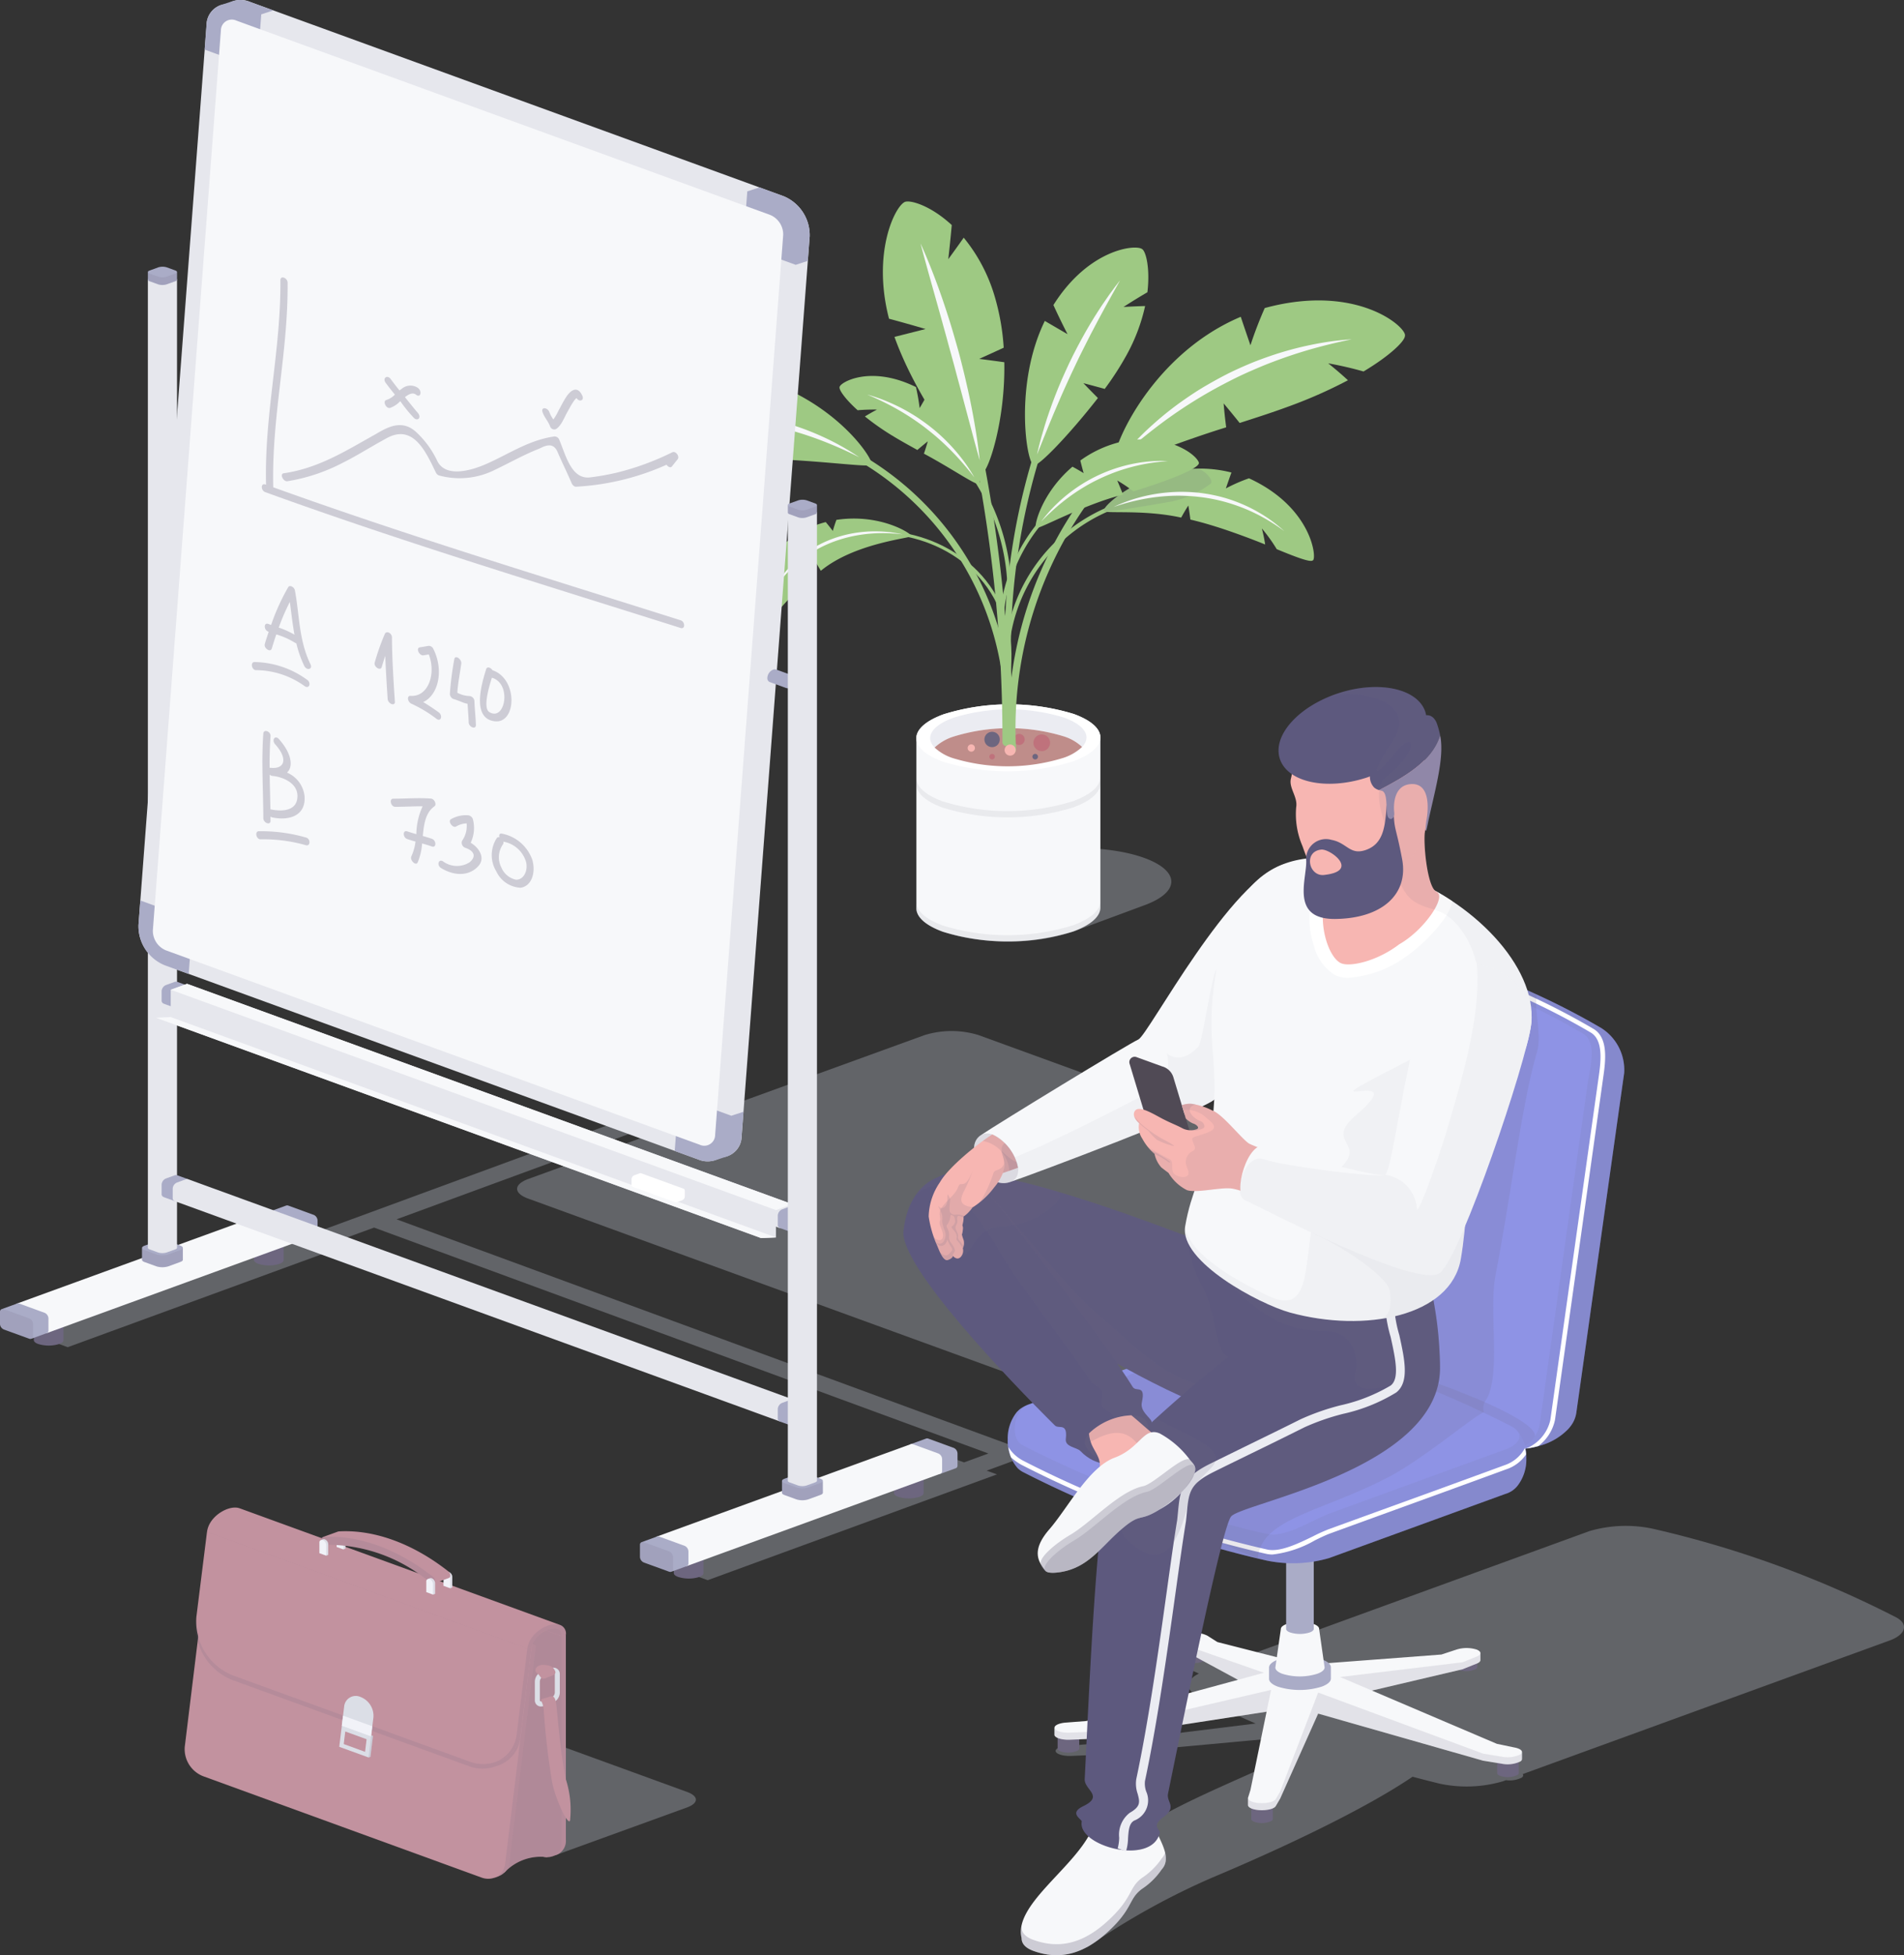 <svg xmlns="http://www.w3.org/2000/svg" width="184.898" height="189.798"><rect width="100%" height="100%" fill="#333333" stroke="none"/><path d="M352.655 181.029a19.268 19.268 0 0 0-6.3.946l-.013.007-6.9 2.556-.074.027c-1.57.586-2.541 1.387-2.541 2.269 0 1.8 4 3.251 8.927 3.251a18.923 18.923 0 0 0 6.424-.995l6.782-2.512c1.623-.59 2.629-1.4 2.629-2.3 0-1.793-3.999-3.249-8.934-3.249Z" transform="translate(-247.842 -98.696)" fill="#d0d5e3" opacity=".3" style="mix-blend-mode:multiply;isolation:isolate"/><path d="M106.858 71.621c.027-.835-.832-1.675-2.579-2.311a21.427 21.427 0 0 0-12.638.027c-1.743.635-2.625 1.461-2.65 2.284V88.14c-.028.838.829 1.677 2.578 2.312a21.451 21.451 0 0 0 12.638-.025c1.742-.633 2.626-1.46 2.651-2.287Z" fill="#f7f8fa"/><path d="M352.045 191.2a21.462 21.462 0 0 1-12.638.025c-1.749-.635-2.606-1.473-2.578-2.313v.611c-.028.838.829 1.677 2.578 2.312a21.452 21.452 0 0 0 12.638-.025c1.742-.633 2.626-1.46 2.651-2.287v-.611c-.024.822-.909 1.65-2.651 2.288Z" transform="translate(-247.842 -101.379)" fill="#6d667f" opacity=".1" style="mix-blend-mode:multiply;isolation:isolate"/><path d="M352.045 172.936a21.42 21.42 0 0 1-12.638.025c-1.749-.638-2.606-1.474-2.578-2.313v.611c-.028.838.829 1.673 2.578 2.311a21.451 21.451 0 0 0 12.638-.025c1.742-.633 2.626-1.463 2.651-2.286v-.611c-.024.826-.909 1.652-2.651 2.288Z" transform="translate(-247.842 -95.162)" fill="#6d667f" opacity=".1" style="mix-blend-mode:multiply;isolation:isolate"/><path d="M104.203 73.909c3.512-1.281 3.542-3.34.072-4.6a21.427 21.427 0 0 0-12.638.027c-3.51 1.278-3.541 3.336-.071 4.6a21.462 21.462 0 0 0 12.637-.027Z" fill="#fff"/><path d="M92.578 71.509a18.228 18.228 0 0 1 10.742-.022 4.6 4.6 0 0 1 1.76 1.022c.929-.97.351-2.082-1.76-2.852a18.222 18.222 0 0 0-10.742.022c-2.154.786-2.758 1.915-1.818 2.889a4.773 4.773 0 0 1 1.818-1.059Z" fill="#ebecf2"/><path d="M92.52 73.59a18.23 18.23 0 0 0 10.743-.022 4.814 4.814 0 0 0 1.818-1.059 4.6 4.6 0 0 0-1.76-1.022 18.228 18.228 0 0 0-10.742.022 4.773 4.773 0 0 0-1.818 1.059 4.711 4.711 0 0 0 1.759 1.022Z" fill="#bf8d8a"/><g><path d="M99.509 71.783a.538.538 0 1 0-.538.537.538.538 0 0 0 .538-.537Z" fill="#bf727c"/><path d="M97.088 71.783a.745.745 0 1 0-.746.744.744.744 0 0 0 .746-.744Z" fill="#6d667f"/><path d="M97.725 66.733c-.082-.017-.113-.191-.076-.383 1.559-8.035-3.882-13.267-10.019-14.327-.146-.025-.256-.111-.245-.193s.144-.133.295-.106c6.29 1.086 11.865 6.448 10.268 14.684-.04.197-.141.343-.223.325Z" fill="#9ec983"/><path d="M80.876 51.54c-.222-.29-.45-.577-.687-.86a9.855 9.855 0 0 0-3.491 1.671 9.236 9.236 0 0 0-3.087 4.189 10.409 10.409 0 0 1 1.353-.549 11.825 11.825 0 0 0-1.728 1.875c-.433 2.266.066 3.586.259 3.608.484.1 2.244-2.9 5.329-5.392a10.538 10.538 0 0 1 .246-1.764q.317.547.641 1.091c3.241-2.674 8.627-3.155 8.792-3.361.146-.162-2.915-2.234-7.278-1.582-.133.357-.249.715-.349 1.074Z" fill="#9ec983"/><path d="M74.702 58.017a10.883 10.883 0 0 1 1.356-2.243 10.429 10.429 0 0 1 1.783-1.793 10.314 10.314 0 0 1 1.144-.79 11.494 11.494 0 0 1 1.262-.648 11.813 11.813 0 0 1 1.328-.48 11.692 11.692 0 0 1 1.33-.309 12.323 12.323 0 0 1 2.411-.171 11.885 11.885 0 0 1 2.338.29 16.056 16.056 0 0 0-2.333-.114 14.2 14.2 0 0 0-2.359.261 12.882 12.882 0 0 0-1.293.325 11.69 11.69 0 0 0-1.293.476 11.435 11.435 0 0 0-1.237.625 11.56 11.56 0 0 0-2.949 2.443 13.01 13.01 0 0 0-1.488 2.128Z" fill="#f7f8fa"/><path d="M97.851 71.456c-.176-.012-.306-.244-.294-.52a28.719 28.719 0 0 0-14.286-26.275.4.4 0 0 1-.221-.5.394.394 0 0 1 .546-.054 29.355 29.355 0 0 1 14.6 26.855c-.01.286-.168.511-.345.494Z" fill="#9ec983"/><path d="M73.718 38.936q-.075-1.119-.188-2.239a19.756 19.756 0 0 0-6.257-.793 17.068 17.068 0 0 0-7.948 2.259q1.188.569 2.278 1.221a28.445 28.445 0 0 0-4.017-.032c-2.711 2.2-3.376 4.267-3.155 4.649.521.826 5.641 1.059 12.248.776a27.3 27.3 0 0 1 2-2.7q-.069 1.313-.129 2.63c6.9-.679 15.565.783 16.079.421.334-.315-2.82-5.342-9.463-7.877q-.754.822-1.448 1.685Z" fill="#9ec983"/><path d="M59.333 41.831a23.471 23.471 0 0 1 3.915-1.217 25.622 25.622 0 0 1 4.064-.569c.745-.041 1.511-.063 2.286-.037s1.557.08 2.336.168 1.547.219 2.3.37 1.477.346 2.175.547a26.217 26.217 0 0 1 3.694 1.4 23.793 23.793 0 0 1 3.333 1.89c0 .01-1.353-.719-3.475-1.549a34.15 34.15 0 0 0-3.7-1.2c-.688-.183-1.408-.336-2.144-.482s-1.491-.259-2.252-.344-1.526-.154-2.285-.185-1.51-.044-2.241-.02a33.085 33.085 0 0 0-4.023.365 35.9 35.9 0 0 0-3.983.863Z" fill="#f7f8fa"/><path d="M97.729 72.431a.391.391 0 0 1-.38-.4 142.984 142.984 0 0 0-2.582-27.266.381.381 0 1 1 .749-.143 143.729 143.729 0 0 1 2.595 27.409.39.39 0 0 1-.382.4Z" fill="#9ec983"/><path d="M95.088 34.839q1.192-.537 2.382-1.086a22.5 22.5 0 0 0-.869-4.955 16.146 16.146 0 0 0-3.014-5.726q-.742 1.054-1.5 2.09.189-1.649.338-3.315c-2.069-1.914-4.029-2.45-4.545-2.249-.956.4-3.214 4.919-1.548 11.342q1.776.477 3.551 1l-3.02.764c2.35 6.564 7.7 13.315 8.509 13.233.576-.09 2.269-5.044 2.155-10.774q-1.216-.17-2.439-.324Z" fill="#9ec983"/><path d="M89.394 23.639s.586 1.245 1.317 3.167a69.33 69.33 0 0 1 1.171 3.31c.2.611.4 1.242.593 1.889s.378 1.3.565 1.963.348 1.324.511 1.978.306 1.3.449 1.926c.278 1.253.5 2.427.672 3.439.346 2.024.47 3.389.472 3.389s-.376-1.318-.9-3.3c-.264-.988-.569-2.14-.9-3.374-.16-.618-.342-1.253-.51-1.9s-.35-1.3-.534-1.962-.354-1.315-.536-1.96-.352-1.284-.527-1.9c-.344-1.23-.669-2.379-.944-3.367-.552-1.968-.9-3.298-.899-3.298Z" fill="#f7f8fa"/><path d="M98.337 73.182c-.2.014-.371-.2-.385-.466a38.419 38.419 0 0 1 11.075-29.029.366.366 0 1 1 .507.5A37.7 37.7 0 0 0 98.665 72.68c.014.265-.131.489-.328.502Z" fill="#9ec983"/><path d="M118.827 39.159q.793.944 1.558 1.9c1.553-.5 3.115-1 4.623-1.554a45.873 45.873 0 0 0 5.892-2.592q-.921-.846-1.917-1.643 1.749.313 3.43.79c2.5-1.492 4.031-2.936 4.023-3.473.186-.788-4.632-5.13-13.616-2.684a38.654 38.654 0 0 0-1.389 3.616q-.475-1.381-.941-2.766c-9.206 3.88-13.023 13.889-12.185 14.209.434.347 5.48-1.85 10.771-3.48q-.153-1.15-.249-2.323Z" fill="#9ec983"/><path d="M131.267 32.938c0 .007-1.608.3-3.9.944a46.64 46.64 0 0 0-3.824 1.273c-.686.258-1.379.552-2.078.857s-1.4.638-2.084.99a45.242 45.242 0 0 0-7.136 4.498c-1.824 1.4-2.963 2.446-2.967 2.439a28.036 28.036 0 0 1 2.706-2.756 31.472 31.472 0 0 1 3.126-2.463c.6-.414 1.233-.835 1.9-1.224s1.349-.771 2.049-1.13 1.418-.682 2.132-.987 1.435-.569 2.138-.813a31.858 31.858 0 0 1 3.94-1.079 28.179 28.179 0 0 1 3.998-.549Z" fill="#f7f8fa"/><path d="M97.359 62.802c.1.027.216-.065.251-.205a20.546 20.546 0 0 0-2.835-16.371.218.218 0 0 0-.292-.093.221.221 0 0 0-.025.3 20.155 20.155 0 0 1 2.781 16.069.235.235 0 0 0 .12.3Z" fill="#9ec983"/><path d="M90.096 42.842q-.513.415-1.012.838c-.764-.422-1.532-.845-2.267-1.288a24.747 24.747 0 0 1-2.826-1.965c.379-.233.772-.456 1.174-.667q-.951-.015-1.88.063c-1.16-1.039-1.815-1.954-1.755-2.234-.017-.433 2.956-2.217 7.42-.014a20.614 20.614 0 0 1 .358 2.041q.391-.675.778-1.355c4.433 2.981 5.409 8.625 4.936 8.708-.263.138-2.686-1.534-5.3-2.931q.205-.591.374-1.196Z" fill="#9ec983"/><path d="M84.206 38.302s.814.321 1.95.9c.567.29 1.213.645 1.876 1.061.334.206.667.431 1 .662s.669.478.992.734.645.513.95.778.6.532.877.8c.555.53 1.047 1.054 1.456 1.514.813.923 1.3 1.588 1.307 1.584a15.31 15.31 0 0 0-1.138-1.723 17.358 17.358 0 0 0-1.388-1.613 16.94 16.94 0 0 0-1.828-1.636c-.33-.258-.675-.5-1.018-.736s-.695-.447-1.038-.646a17.307 17.307 0 0 0-1.957-.97 15.045 15.045 0 0 0-2.041-.709Z" fill="#f7f8fa"/><g><path d="M98.068 67.744c-.108.022-.228-.133-.265-.344a16.452 16.452 0 0 1 10.258-18.371c.162-.064.325-.032.364.071s-.057.234-.215.3a16.06 16.06 0 0 0-10.015 17.937c.035.202-.019.387-.127.407Z" fill="#9ec983"/><path d="M115.399 49.071c.075.456.143.911.2 1.367 1.056.245 2.1.557 3.13.894a70.91 70.91 0 0 1 4.132 1.524 16.421 16.421 0 0 0-.319-1.554 15.957 15.957 0 0 1 1.442 2.008c1.885.78 3.254 1.293 3.488 1.094.439-.015.055-5.112-6.182-7.973a15.937 15.937 0 0 0-2.247.983q.265-.776.541-1.545c-7.156-1.816-12.893 3.456-12.351 3.744.146.268 3.868-.163 7.472.633.215-.397.446-.788.694-1.175Z" fill="#9ec983"/><path d="M373.444 125.176c-5.484.154-9.419 3.879-8.966 4.12.109.2 4.143-.528 6.308-.884a9.537 9.537 0 0 0 4.014-1.77c.4-.358-.752-1.483-1.356-1.466Z" transform="translate(-257.243 -79.683)" fill="#6d667f" opacity=".15" style="mix-blend-mode:multiply;isolation:isolate"/><path d="M124.716 51.556a18.569 18.569 0 0 0-2.472-1.547 16.945 16.945 0 0 0-2.63-1.092 16.248 16.248 0 0 0-3.095-.671c-.53-.064-1.061-.1-1.586-.118s-1.037-.009-1.534.024a18.786 18.786 0 0 0-2.692.359 21.285 21.285 0 0 0-2.569.705 14.524 14.524 0 0 1 2.518-.929 15.475 15.475 0 0 1 2.724-.483 15.06 15.06 0 0 1 1.568-.059 15.775 15.775 0 0 1 1.623.107 15.437 15.437 0 0 1 1.614.285 14.228 14.228 0 0 1 1.539.448 14.6 14.6 0 0 1 2.627 1.224 14.182 14.182 0 0 1 2.365 1.747Z" fill="#f7f8fa"/></g><g><path d="M98.547 67.739c.091-.041.116-.189.057-.332a16.178 16.178 0 0 1 2.635-16.635.226.226 0 0 0 .024-.308c-.075-.066-.21-.032-.3.074a16.539 16.539 0 0 0-2.694 17.007c.06.145.185.232.278.194Z" fill="#9ec983"/><path d="M105.232 45.928q-.171-.608-.321-1.224a11.127 11.127 0 0 1 3.171-1.6 9.623 9.623 0 0 1 4.644-.3q-.523.525-.979 1.077a16.2 16.2 0 0 1 2.126-.772c1.853.655 2.6 1.63 2.55 1.872-.121.537-2.795 1.625-6.354 2.719a15.363 15.363 0 0 0-1.57-1.057c.189.456.379.913.564 1.371-3.79.941-8.115 3.349-8.456 3.252-.235-.1.491-3.367 3.54-5.963q.555.3 1.085.625Z" fill="#9ec983"/><path d="M113.413 44.757a13.222 13.222 0 0 0-2.307.09 14.214 14.214 0 0 0-2.264.465 14.948 14.948 0 0 0-2.429.939 14.745 14.745 0 0 0-2.203 1.33 14.753 14.753 0 0 0-1.7 1.44 13.341 13.341 0 0 0-1.412 1.63s.582-.636 1.553-1.477a19.578 19.578 0 0 1 1.739-1.332c.331-.227.684-.445 1.047-.66s.743-.417 1.13-.605.782-.369 1.178-.529.793-.308 1.185-.433a18.678 18.678 0 0 1 2.2-.564 20.2 20.2 0 0 1 2.283-.294Z" fill="#f7f8fa"/></g><g><path d="M98.023 67.839a.329.329 0 0 1-.336-.323 64.67 64.67 0 0 1 2.719-23.484.314.314 0 1 1 .6.185 64.1 64.1 0 0 0-2.692 23.256.331.331 0 0 1-.291.366Z" fill="#9ec983"/><path d="M105.207 37.194q1.038.273 2.073.559a29.126 29.126 0 0 0 2.123-3.289 17.721 17.721 0 0 0 1.8-4.756q-1.046.028-2.1.09 1.152-.745 2.322-1.428c.268-2.259-.123-3.9-.491-4.175-.588-.512-5.2-.055-8.637 5.418q.66 1.439 1.373 2.826-1.105-.641-2.208-1.286c-3.018 6.189-1.762 13.925-1.061 14.009.475.118 3.469-3.005 6.218-6.524q-.716-.717-1.412-1.444Z" fill="#9ec983"/><path d="M108.76 27.231s-.582 1.036-1.435 2.581c-.423.774-.909 1.68-1.414 2.653-.255.487-.5 1-.764 1.51s-.513 1.039-.762 1.567-.5 1.054-.735 1.578-.472 1.035-.687 1.539c-.438 1-.83 1.944-1.163 2.754-.661 1.621-1.092 2.714-1.094 2.712s.232-1.152.756-2.833c.259-.842.593-1.815.991-2.843.2-.512.411-1.044.644-1.574s.475-1.067.725-1.6.52-1.057.788-1.572.547-1.015.818-1.5c.549-.962 1.1-1.84 1.591-2.578.984-1.477 1.742-2.393 1.741-2.394Z" fill="#f7f8fa"/></g><path d="M98.633 72.814a.538.538 0 0 0-1.076 0 .538.538 0 1 0 1.076 0ZM94.676 72.614a.354.354 0 1 0-.353.354.354.354 0 0 0 .353-.354Z" fill="#f7b6b2"/><path d="M101.973 72.11a.808.808 0 1 0-.807.805.807.807 0 0 0 .807-.805ZM96.613 73.452a.27.27 0 1 0-.271.271.271.271 0 0 0 .271-.271Z" fill="#bf727c"/><path d="M100.797 73.452a.27.27 0 1 0-.27.271.27.27 0 0 0 .27-.271Z" fill="#6d667f"/></g><g><path d="m333.857 237.872-34.71 12.748 1 .363-28.091 10.271-3.828-1.392 28.092-10.272.633.23 2.362-.867-59.656-21.928L237 228l1 .363-28.092 10.273-3.83-1.394 28.093-10.272.632.231 34.708-12.748 2.2.8-29.865 10.97 59.654 21.925 30.159-11.076Zm16.991-10.429-52.5-19.108a8.9 8.9 0 0 0-5.251.012L254.651 222.3c-1.458.53-1.472 1.387-.029 1.911l52.5 19.108a8.9 8.9 0 0 0 5.25-.01l38.449-13.96c1.456-.526 1.469-1.383.026-1.906Z" transform="translate(-203.332 -107.859)" fill="#d0d5e3" opacity=".3" style="mix-blend-mode:multiply;isolation:isolate"/><path d="M6.165 130.095c0 .135-.133.269-.416.372a3.45 3.45 0 0 1-2.037 0c-.28-.1-.423-.236-.426-.369v-1.985c0-.135.134-.269.414-.371a3.444 3.444 0 0 1 2.037 0c.281.1.424.234.427.369v1.979Zm21.38-7.781v-1.98c-.005-.135-.147-.266-.428-.37a3.46 3.46 0 0 0-2.037 0c-.28.1-.419.237-.414.372v1.98c0 .135.145.268.427.369a3.43 3.43 0 0 0 2.036.005c.282-.1.421-.237.417-.374Z" fill="#6d667f"/><path d="m30.458 117.929-2.454-.894a.306.306 0 0 0-.214-.007l-1.49.543a.271.271 0 0 0-.17.274v1.162a.622.622 0 0 0 .381.542l2.453.892a.31.31 0 0 0 .224 0l1.481-.538.009-.005a.267.267 0 0 0 .158-.268v-1.165a.616.616 0 0 0-.378-.536Z" fill="#aaacc7"/><path d="m28.964 118.47-2.453-.892a.311.311 0 0 0-.214-.006l-24.631 8.964a.272.272 0 0 0-.17.276v1.16a.624.624 0 0 0 .381.544l2.453.892a.313.313 0 0 0 .224 0l24.623-8.962.01-.005a.271.271 0 0 0 .158-.269v-1.161a.621.621 0 0 0-.381-.541Z" fill="#f7f8fa"/><path d="m4.328 127.437-2.453-.892a.315.315 0 0 0-.214-.007l-1.491.542a.27.27 0 0 0-.171.276v1.16a.618.618 0 0 0 .38.544l2.453.892a.306.306 0 0 0 .224 0l1.481-.539h.01a.271.271 0 0 0 .158-.27v-1.162a.623.623 0 0 0-.377-.544Z" fill="#aaacc7"/><path d="M205.129 251.468a.265.265 0 0 1-.381.266l-2.453-.892a.618.618 0 0 1-.38-.544v-1.16a.265.265 0 0 1 .381-.268l2.453.892a.623.623 0 0 1 .381.544Z" transform="translate(-201.915 -121.782)" fill="#6d667f" opacity=".15" style="mix-blend-mode:multiply;isolation:isolate"/><path d="M17.757 121.135c0-.079-.073-.156-.236-.216l-1.156-.419a1.947 1.947 0 0 0-1.161 0l-1.17.425c-.158.059-.237.133-.242.209v1.16c0 .076.075.153.237.214l1.156.419a1.957 1.957 0 0 0 1.161 0l1.169-.427c.158-.056.239-.133.243-.207Z" fill="#aaacc7"/><path d="M226.787 239.857c0 .074-.084.15-.243.208l-1.169.425a1.952 1.952 0 0 1-1.161 0l-1.156-.419c-.159-.057-.239-.135-.237-.21v1.155c0 .076.075.153.237.214l1.156.419a1.957 1.957 0 0 0 1.161 0l1.169-.427c.158-.056.239-.133.243-.207v-1.16Z" transform="translate(-209.032 -118.722)" fill="#6d667f" opacity=".15" style="mix-blend-mode:multiply;isolation:isolate"/><path d="M17.19 27.15c0-.053-.053-.109-.169-.152l-.826-.3a1.408 1.408 0 0 0-.828 0l-.834.3c-.113.042-.17.1-.173.148V121.13c0 .055.053.111.17.153l.824.3a1.422 1.422 0 0 0 .828 0l.835-.3c.114-.041.171-.094.173-.148Z" fill="#e6e7ed"/><path d="M17.19 26.408c0-.057-.052-.113-.166-.155l-.826-.3a1.423 1.423 0 0 0-.83 0l-.835.307c-.113.038-.17.094-.172.146v.742c0 .057.052.113.167.155l.826.3a1.392 1.392 0 0 0 .828 0l.834-.3c.114-.042.171-.094.173-.148Z" fill="#aaacc7"/><path d="M226.513 96.241c0 .054-.059.108-.172.146l-.835.3a1.413 1.413 0 0 1-.828 0l-.825-.3c-.116-.042-.172-.1-.168-.155v.742c0 .057.052.113.167.155l.826.3a1.392 1.392 0 0 0 .828 0l.834-.3c.114-.042.171-.094.173-.148v-.741Z" transform="translate(-209.325 -69.832)" fill="#6d667f" opacity=".15" style="mix-blend-mode:multiply;isolation:isolate"/><g><path d="M18.455 115.681v-.9a.291.291 0 0 0-.189-.3v-.009l-1.067-.389v.01a.321.321 0 0 0-.241 0l-.843.307a.688.688 0 0 0-.421.6v.9a.293.293 0 0 0 .185.294v.007l1.069.389v-.008a.324.324 0 0 0 .246 0l.843-.306a.688.688 0 0 0 .418-.595Z" fill="#aaacc7"/><path d="M77.216 137.069v-.9a.294.294 0 0 0-.189-.3v-.011l-58.753-21.384v.009a.331.331 0 0 0-.239 0l-.842.307a.686.686 0 0 0-.421.6v.9a.292.292 0 0 0 .184.293v.01l58.754 21.384v-.009a.331.331 0 0 0 .246 0l.843-.306a.686.686 0 0 0 .417-.593Z" fill="#e6e7ed"/><path d="M78.29 137.46v-.9a.29.29 0 0 0-.189-.295v-.01l-1.067-.387v.008a.322.322 0 0 0-.239 0l-.844.308a.683.683 0 0 0-.42.6v.9a.291.291 0 0 0 .183.292v.009l1.069.388v-.009a.335.335 0 0 0 .245.005l.843-.306a.686.686 0 0 0 .419-.603Z" fill="#aaacc7"/><path d="M318.06 264.593a.293.293 0 0 0 .42.3l.843-.306a.686.686 0 0 0 .42-.6v-.9a.292.292 0 0 0-.42-.295l-.843.307a.686.686 0 0 0-.42.6Z" transform="translate(-241.453 -126.52)" fill="#6d667f" opacity=".15" style="mix-blend-mode:multiply;isolation:isolate"/></g><g><path d="M18.455 96.904v-.9a.292.292 0 0 0-.189-.3v-.009l-1.067-.389v.009a.334.334 0 0 0-.241 0l-.843.308a.688.688 0 0 0-.421.6v.9a.294.294 0 0 0 .185.293v.009l1.069.387v-.009a.324.324 0 0 0 .246.005l.843-.309a.684.684 0 0 0 .418-.595Z" fill="#aaacc7"/><path d="M77.216 118.291v-.9a.3.3 0 0 0-.189-.3v-.01L18.277 95.71v.01a.314.314 0 0 0-.239 0l-.842.306a.688.688 0 0 0-.421.6v.9a.293.293 0 0 0 .184.293v.009l58.754 21.384v-.007a.323.323 0 0 0 .244 0l.844-.306a.687.687 0 0 0 .415-.608Z" fill="#e6e7ed"/><path d="M78.29 118.681v-.9a.293.293 0 0 0-.189-.3v-.009l-1.067-.389v.011a.331.331 0 0 0-.239-.005l-.844.31a.686.686 0 0 0-.42.6v.9a.291.291 0 0 0 .183.293v.009l1.069.387v-.009a.322.322 0 0 0 .245.005l.844-.307a.683.683 0 0 0 .418-.596Z" fill="#aaacc7"/><path d="M318.06 236.123a.293.293 0 0 0 .42.295l.844-.307a.684.684 0 0 0 .419-.6v-.9a.294.294 0 0 0-.421-.3l-.842.306a.691.691 0 0 0-.42.6Z" transform="translate(-241.453 -116.829)" fill="#6d667f" opacity=".15" style="mix-blend-mode:multiply;isolation:isolate"/><g><path d="m76.935 116.893-1.583.576v2.653l-1.438.064-58.772-21.389 1.437-.066v-2.653l1.582-.576Z" fill="#e6e7ed"/><path d="m76.935 116.893-1.583.576-58.771-21.391 1.582-.576ZM75.352 120.122l-1.438.064-58.772-21.389 1.437-.066Z" fill="#f7f8fa"/></g></g><g><path d="M76.055 19.03 24.248.173a2.266 2.266 0 0 0-2.16.214 2.049 2.049 0 0 0-2.03 2.043l-6.61 87.367a4.092 4.092 0 0 0 2.575 3.907l51.808 18.857a2.266 2.266 0 0 0 2.159-.214 2.052 2.052 0 0 0 2.03-2.044l6.61-87.37a4.094 4.094 0 0 0-2.575-3.903Z" fill="#e6e7ed"/><path d="m26.548 1.011-1.177.384-.4 5.276-5.1-1.857.181-2.384A2.091 2.091 0 0 1 21.468.48l1.15-.373a2.458 2.458 0 0 1 1.624.064Zm44.474 107.3-5.1-1.857-.4 5.274 2.306.84a2.463 2.463 0 0 0 1.629.063l1.224-.4v-.005a2.1 2.1 0 0 0 1.338-1.919l.183-2.384Zm-52.3-19.036-.4 5.276-2.3-.84a4.092 4.092 0 0 1-2.574-3.914l.18-2.386Zm57.327-70.242-2.3-.84-1.179.384-.4 5.276 5.1 1.855 1.177-.384.181-2.384a4.094 4.094 0 0 0-2.573-3.91Z" fill="#aaacc7"/><path d="m16.133 92.262 51.807 18.857a1.054 1.054 0 0 0 1.507-.936l6.609-87.374a2.053 2.053 0 0 0-1.288-1.954L22.96 2.001a1.057 1.057 0 0 0-1.508.938l-6.607 87.37a2.049 2.049 0 0 0 1.288 1.953Z" fill="#f7f8fa"/><path d="M280.641 131.068c-13.441-4.258-26.877-8.313-40.335-13.186-.454-.165-.454-.911 0-.747.024.01.048.016.071.027-.172-6.9 1.448-13.015 1.394-19.866 0-.48.7-.226.7.259.055 6.845-1.564 12.955-1.394 19.854 13.2 4.751 26.38 8.735 39.562 12.911.453.146.453.892.002.748Zm-38.192-14.248a17.657 17.657 0 0 0 5.422-1.815c.968-.481 1.894-1.039 2.828-1.578a61.8 61.8 0 0 1 1.373-.774c2.591-1.444 3.815 1.288 4.789 3.308a.552.552 0 0 0 .3.294 7.6 7.6 0 0 0 5.492-.569c1.39-.658 2.717-1.419 4.159-1.989.451-.179 1.392-.838 1.87.276.441 1.026.945 2.037 1.384 3.064.069.158.257.325.4.316a24.757 24.757 0 0 0 8.8-2.132c.148.212.414.344.544.138.169-.21.337-.424.507-.635.28-.276-.143-.889-.5-.709a26.182 26.182 0 0 1-5.352 1.965 24.191 24.191 0 0 1-2.568.46c-1.881.265-2.407-2.155-3.051-3.657a.482.482 0 0 0-.482-.308c-2.538.363-4.512 1.778-6.747 2.732-.834.355-3.733 1.468-4.616-.365a9.141 9.141 0 0 0-2.069-2.816c-1.5-1.363-3.053-.253-4.043.3-2.779 1.551-5.444 3.242-8.8 3.721-.405.058-.048.831.36.774Zm10.442-8.408a2 2 0 0 1-.825.52c-.393.094-.04.869.354.773a2.552 2.552 0 0 0 .987-.654.994.994 0 0 1 .067.081 13.761 13.761 0 0 0 1.272 1.554c.354.32.706-.014.425-.431a.748.748 0 0 0-.054-.069c.005 0 0 0 0 0l-.1-.121c-.013-.017-.028-.024-.041-.039l-.2-.243c-.27-.332-.54-.663-.809-1l-.1-.124c.319-.255.742-.511 1.088-.234.419.333.6-.324.187-.652a1.288 1.288 0 0 0-1.588.077 2.563 2.563 0 0 0-.216.157 24.787 24.787 0 0 1-.853-1.1c-.323-.456-.821-.109-.5.347.292.397.596.78.906 1.159Zm15.069 3.081a.431.431 0 0 0 .551.278c.509-.3.776-1.022 1.063-1.553.2-.361.392-.724.614-1.064a1.919 1.919 0 0 1 .291-.37.251.251 0 0 1 .049-.037c.247.412.779.254.565-.222-.5-1.11-1.214-.406-1.513.032s-.539.931-.8 1.406a5.419 5.419 0 0 1-.5.859 3 3 0 0 1-.38-.682c-.159-.5-.839-.557-.679-.047.153.49.557.907.739 1.401Zm-23.267 23.095c.243.495-.365.648-.607.155a10.67 10.67 0 0 1-.765-2.184.459.459 0 0 1-.149-.069 7.55 7.55 0 0 0-1.8-.8q-.231.677-.438 1.372c-.126.416-.8-.028-.678-.444s.249-.792.379-1.182a.323.323 0 0 0-.04-.014c-.454-.165-.454-.912 0-.749.089.034.182.065.273.1a20.579 20.579 0 0 1 1.669-3.68c.137-.229.578-.012.642.323.439 2.306.374 4.848 1.514 7.173Zm-1.554-2.872c-.2-1.065-.307-2.134-.451-3.18a20.985 20.985 0 0 0-1.078 2.491 8.559 8.559 0 0 1 1.529.689Zm1.2 4.362a8.9 8.9 0 0 0-5.106-1.707c-.412.032-.232.818.188.788a8.164 8.164 0 0 1 4.733 1.572c.446.269.631-.38.189-.652Zm8.549 2.13c-.138-2.09-.272-4.175-.285-6.222 0-.451-.547-.67-.689-.35a22.318 22.318 0 0 0-.982 2.776c-.126.417.552.862.677.444.11-.367.225-.728.343-1.089.055 1.388.142 2.786.234 4.185.037.489.738.748.706.256Zm4.24 1.034c-.5-.357-.99-.689-1.491-.985 1.487-.679 2.018-3.095.994-5.143a.483.483 0 0 0-.479-.31c-.282.046-.563.1-.844.142-.406.069-.049.842.356.774.173-.03.346-.059.52-.086.729 1.908-.066 4.143-1.772 4.02-.394-.027-.295.606.094.769a12.734 12.734 0 0 1 2.436 1.47c.435.307.619-.346.19-.651Zm1.532-5.152a28.8 28.8 0 0 0-.431 3.374.564.564 0 0 0 .35.5c.527.142.923.379 1.367.462.036.6.092 1.2.109 1.793.013.485.717.743.7.256-.02-.756-.12-1.534-.141-2.289a.525.525 0 0 0-.529-.515 2.709 2.709 0 0 1-1.132-.32c.061-.97.255-1.874.381-2.815.066-.449-.608-.898-.671-.446Zm3.945 6.034c-2.421-.259-1.16-4.039-.853-5.057.089-.3.453-.156.614.1 2.488.833 2.345 5.182.242 4.957Zm-.232-4.21a.547.547 0 0 1-.059-.032c-.29.9-.9 2.96-.249 3.35 1.523.919 2.189-2.689.311-3.318Zm-21.651 8.732a.241.241 0 0 1 .064-.01c1.4.17 1.76-.861.477-2.278-.367-.409-.018-.927.355-.516 1.2 1.33 1.458 2.656.794 3.262a2.817 2.817 0 0 1 1.706 2.31c.131 1.948-1.595 2.371-3.142 2.039a.486.486 0 0 1-.168-.076c0 .133 0 .271.005.4 0 .482-.7.226-.7-.258-.01-2.731-.2-5.554 0-8.207.032-.466.737-.212.7.256a38.135 38.135 0 0 0-.088 3.078Zm.009.654c.014 1.119.051 2.249.07 3.37 1.04.219 2.43.2 2.607-1.027.214-1.5-1.419-2.131-2.434-2.219a.433.433 0 0 1-.241-.124Zm3.526 6.107a15.779 15.779 0 0 0-4.59-.612c-.419.018-.238.806.185.786a15.026 15.026 0 0 1 4.4.574c.454.114.457-.63.007-.748Zm12.129-3.781c-1.247-.094-2.435.013-3.655.012-.425 0-.242.79.188.79.893 0 1.77-.059 2.665-.051a6.549 6.549 0 0 0-.611 2.7 13.224 13.224 0 0 1-.882-.268c-.452-.158-.452.588 0 .746.266.092.532.17.8.244a4.878 4.878 0 0 1-.4 1.429c-.179.37.427.972.608.6a5.642 5.642 0 0 0 .431-1.844c.315.089.631.18.95.293.452.158.452-.588 0-.747-.294-.1-.587-.191-.88-.273.108-1.152.261-2.261 1.127-2.878.25-.179.001-.727-.338-.753Zm3.862 4.288a3.31 3.31 0 0 0 .224-2.243.548.548 0 0 0-.434-.418 2.9 2.9 0 0 0-1.7.372c-.338.2.16.908.5.71a2.154 2.154 0 0 1 1.019-.3 2.515 2.515 0 0 1-.447 1.694.523.523 0 0 0 .305.671c1.041.363 1.005.965.393 1.433a2.284 2.284 0 0 1-2.548-.114c-.441-.268-.626.383-.187.651 1.4.85 2.795.731 3.622-.192.684-.759.131-1.731-.744-2.264Zm6.007 1.731c.323 1.242-.122 2.5-1.163 2.636a2.738 2.738 0 0 1-2.355-1.591 3.017 3.017 0 0 1 .044-3.222.215.215 0 0 1 .264-.079c-.064-.21-.009-.408.228-.361a3.9 3.9 0 0 1 2.985 2.617Zm-.638.1a2.8 2.8 0 0 0-2.159-1.931c-.012 0-.024-.012-.036-.015a.32.32 0 0 1-.034.266 2.172 2.172 0 0 0-.157 2.256 1.985 1.985 0 0 0 1.416 1.18c.759.022 1.197-.889.973-1.756Z" transform="translate(-214.541 -70.105)" fill="#6d667f" opacity=".3" style="mix-blend-mode:multiply;isolation:isolate"/></g><path d="M77.226 65.977a.4.4 0 0 0-.247-.4l-1.572-.573a.452.452 0 0 0-.332.005.906.906 0 0 0-.557.8.4.4 0 0 0 .228.4l.018.005 1.593.58a.457.457 0 0 0 .311-.013.909.909 0 0 0 .558-.804Z" fill="#aaacc7"/><g><path d="M68.314 152.714c0 .135-.135.27-.416.372a3.437 3.437 0 0 1-2.037-.005c-.28-.1-.423-.233-.427-.367v-1.978c0-.135.134-.271.415-.371a3.436 3.436 0 0 1 2.038 0c.28.1.423.233.426.369v1.978Zm21.379-7.781v-1.98c0-.133-.146-.266-.427-.369a3.445 3.445 0 0 0-2.036 0c-.282.1-.421.235-.416.371v1.978c0 .135.146.268.427.371a3.458 3.458 0 0 0 2.037 0c.28-.1.419-.237.415-.374Z" fill="#6d667f"/><path d="m92.605 140.547-2.452-.894a.318.318 0 0 0-.214-.007l-1.491.542a.271.271 0 0 0-.17.274v1.162a.617.617 0 0 0 .379.543l2.454.9a.308.308 0 0 0 .224 0l1.481-.54h.009a.269.269 0 0 0 .159-.269v-1.164a.617.617 0 0 0-.379-.547Z" fill="#aaacc7"/><path d="m91.111 141.091-2.454-.894a.3.3 0 0 0-.214-.007l-24.632 8.961a.271.271 0 0 0-.17.274v1.162a.615.615 0 0 0 .38.542l2.454.894a.3.3 0 0 0 .224 0l24.622-8.962h.01a.274.274 0 0 0 .158-.27v-1.163a.618.618 0 0 0-.378-.537Z" fill="#f7f8fa"/><path d="m66.475 150.056-2.454-.892a.327.327 0 0 0-.213-.009l-1.49.543a.269.269 0 0 0-.17.274v1.161a.618.618 0 0 0 .379.544l2.453.893a.31.31 0 0 0 .224 0l1.482-.538.009-.005a.271.271 0 0 0 .158-.27v-1.162a.621.621 0 0 0-.378-.539Z" fill="#aaacc7"/><path d="M299.352 285.762a.264.264 0 0 1-.38.267l-2.453-.893a.618.618 0 0 1-.379-.543v-1.162a.264.264 0 0 1 .38-.266l2.452.892a.622.622 0 0 1 .381.544Z" transform="translate(-233.991 -133.457)" fill="#6d667f" opacity=".15" style="mix-blend-mode:multiply;isolation:isolate"/><path d="M79.905 143.753c0-.076-.074-.154-.236-.214l-1.156-.42a1.965 1.965 0 0 0-1.162 0l-1.17.427c-.156.057-.237.132-.24.206v1.16c0 .077.074.156.237.214l1.156.421a1.947 1.947 0 0 0 1.161 0l1.17-.427c.158-.055.239-.133.242-.207Z" fill="#aaacc7"/><path d="M321.01 274.149c0 .077-.084.15-.242.208l-1.169.426a1.954 1.954 0 0 1-1.161 0l-1.156-.419c-.159-.059-.239-.137-.237-.212v1.157c0 .077.074.156.237.214l1.156.421a1.947 1.947 0 0 0 1.161 0l1.17-.427c.158-.055.239-.133.242-.207v-1.162Z" transform="translate(-241.107 -130.396)" fill="#6d667f" opacity=".15" style="mix-blend-mode:multiply;isolation:isolate"/><path d="M79.336 49.775c0-.054-.053-.109-.169-.154l-.826-.3a1.387 1.387 0 0 0-.828 0l-.833.3c-.115.042-.172.1-.174.148v93.98c0 .055.052.111.169.153l.824.3a1.429 1.429 0 0 0 .828 0l.835-.3c.113-.042.171-.1.173-.148Z" fill="#e6e7ed"/><path d="M79.336 49.027c0-.057-.051-.113-.167-.155l-.825-.3a1.421 1.421 0 0 0-.829 0l-.833.3c-.114.04-.17.1-.174.148v.744c0 .056.052.111.169.154l.824.3a1.4 1.4 0 0 0 .828 0l.835-.3c.113-.04.17-.094.172-.148Z" fill="#aaacc7"/><path d="M320.734 130.536c0 .053-.059.107-.172.148l-.835.3a1.408 1.408 0 0 1-.828 0l-.824-.3c-.117-.042-.171-.1-.169-.155v.744c0 .056.052.111.169.154l.824.3a1.4 1.4 0 0 0 .828 0l.835-.3c.113-.04.17-.094.172-.148v-.746Z" transform="translate(-241.4 -81.507)" fill="#6d667f" opacity=".15" style="mix-blend-mode:multiply;isolation:isolate"/></g><path d="M66.503 116.14v-.556a.185.185 0 0 0-.116-.185v-.005l-4.123-1.5v.005a.2.2 0 0 0-.15 0l-.524.19a.429.429 0 0 0-.261.374v.557a.181.181 0 0 0 .114.182v.007l4.122 1.5v-.005a.208.208 0 0 0 .154 0l.523-.19a.427.427 0 0 0 .261-.374Z" fill="#fff"/></g><g><path d="M438.994 289.671a101.135 101.135 0 0 0-23.715-8.631 12.568 12.568 0 0 0-6.1.239l-35.916 13.071-.1-.038-.97-.621a2.844 2.844 0 0 0-1.834-.212c-.673.126-.942.425-.606.668l.8.653.7.313c-1.2.571-1.394 1.458-.3 2.061a70.9 70.9 0 0 0 5.809 2.785l-16.332 2.011-1.933.152c-.745.043-1.256.3-1.145.569s.811.456 1.558.411l1.961-.081 19.1-1.757c.406.156.807.313 1.22.466l-.843 1.216c-5.583 2.655-12.72 5.358-15.976 8.15-4.824 4.136-5.613 11.839-3.762 10.44a70.879 70.879 0 0 1 11.867-6.591c3.2-1.34 13.574-5.793 19.522-9.82q1.316.351 2.668.682a12.568 12.568 0 0 0 6.1-.237l.295-.108a2.647 2.647 0 0 0 1.534-.249c.156-.113.182-.235.106-.347l35.642-12.973c1.516-.554 1.856-1.561.65-2.222Z" transform="translate(-254.824 -132.651)" fill="#d0d5e3" opacity=".3" style="mix-blend-mode:multiply;isolation:isolate"/><path d="M147.49 170.761v1.362a.221.221 0 0 1-.113.172 2.2 2.2 0 0 1-1.419.168c-.365-.065-.569-.2-.563-.342h-.005v-1.36h.005a.213.213 0 0 1 .113-.172 2.2 2.2 0 0 1 1.417-.172c.365.069.569.2.566.342Zm-4.034-10.284c0-.138-.2-.274-.565-.34a2.224 2.224 0 0 0-1.418.168.223.223 0 0 0-.113.172v1.36c0 .138.2.272.566.34a2.184 2.184 0 0 0 1.417-.17.225.225 0 0 0 .113-.172v-1.358Zm-26.381-.787c0-.138-.2-.272-.564-.342a2.213 2.213 0 0 0-1.418.172.215.215 0 0 0-.113.172v1.36c0 .141.2.278.565.344a2.213 2.213 0 0 0 1.419-.17.227.227 0 0 0 .113-.172v-1.36Zm-12.268 8.694c0-.14-.2-.273-.566-.342a2.206 2.206 0 0 0-1.417.171.223.223 0 0 0-.113.171h-.005v1.362h.005c0 .141.2.276.565.342a2.211 2.211 0 0 0 1.417-.169.23.23 0 0 0 .113-.171v-1.361Zm18.8 6.84c0-.138-.2-.272-.565-.34a2.208 2.208 0 0 0-1.417.169.223.223 0 0 0-.115.17v1.36c0 .138.2.274.565.34a2.175 2.175 0 0 0 1.419-.17.209.209 0 0 0 .111-.172v-1.362Z" fill="#6d667f"/><path d="M147.8 170.065c-.007-.177-.269-.343-.731-.429l-1.706-.356-12.134-5.17 8.8-2.068 1.334-.534c.281-.1.412-.239.4-.374v-.643a.115.115 0 0 0 0-.037v-.007c-.016-.117-.142-.234-.388-.325a3.273 3.273 0 0 0-1.931.007l-1.468.483-13.1.993-8.659-2.206-.971-.619a2.826 2.826 0 0 0-1.832-.214c-.463.088-.729.256-.743.433h-.007v.692h.005a.279.279 0 0 0 .139.229l.8.653 4.61 2.493-14.73 4-1.934.15c-.671.04-1.147.255-1.152.493h-.005v.68a.171.171 0 0 0 .013.079c.113.273.809.454 1.555.411l1.962-.08 17.072-2.636-1.567 7.6-.224.712a.18.18 0 0 0-.017.1v.709h.011c.061.219.51.4 1.133.436.744.042 1.444-.146 1.567-.416l.414-.705 3.691-8.253 16.012 4.57 1.793.291a2.882 2.882 0 0 0 1.84-.219c.127-.091.168-.187.143-.28h.009v-.638Z" fill="#f7f8fa"/><path d="M369.434 297.956h-.005v-.692h.007a.26.26 0 0 0 .137.237l.8.653 7.128 2.49-2.518.685-4.61-2.493-.8-.653a.279.279 0 0 1-.139-.227Zm27.363 1.671-11.9 1.431 15.224 6.486-12.134-5.17 8.8-2.068 1.334-.534c.281-.1.412-.239.4-.374v-.643c-.014.123-.145.243-.4.336Zm-18.6 2.683-17.507 4.066-1.962.08c-.746.046-1.442-.138-1.555-.41a.146.146 0 0 1-.011-.078h-.005v.68a.171.171 0 0 0 .013.079c.113.273.809.454 1.555.411l1.962-.08 17.072-2.636Zm24.363 6.019a.279.279 0 0 1-.144.236 2.851 2.851 0 0 1-1.84.22l-1.793-.29-16.011-5.929-3.692 9.614-.414.7c-.123.271-.823.46-1.567.418-.648-.035-1.113-.232-1.144-.463v.709h.011c.061.219.51.4 1.133.436.744.042 1.444-.146 1.567-.416l.414-.705 3.691-8.253 16.012 4.57 1.793.291a2.882 2.882 0 0 0 1.84-.219c.127-.091.168-.187.143-.28h.009v-.638Z" transform="translate(-254.763 -138.264)" fill="#6d667f" opacity=".15" style="mix-blend-mode:multiply;isolation:isolate"/><path d="M129.242 161.864c.009-.281-.277-.565-.865-.776a7.2 7.2 0 0 0-4.249.007c-.586.214-.882.491-.891.77v1.092c-.008.281.281.566.868.778a7.193 7.193 0 0 0 4.248-.007c.586-.216.881-.493.888-.769Z" fill="#aaacc7"/><path d="M128.633 161.864v-.007l-.532-3.727c.007-.173-.171-.348-.534-.482a4.473 4.473 0 0 0-2.633.005c-.362.135-.545.3-.551.476l-.532 3.738c-.007.224.222.448.692.619a5.694 5.694 0 0 0 3.384-.009c.466-.168.7-.388.709-.611Z" fill="#f7f8fa"/><path d="M127.58 158.123v-10.358c0-.126-.125-.251-.388-.346a3.209 3.209 0 0 0-1.894 0c-.261.1-.394.221-.4.344v10.361c0 .125.123.251.385.345a3.2 3.2 0 0 0 1.9 0c.261-.094.392-.217.4-.344Z" fill="#aaacc7"/><g><path d="M155.485 99.788a70.236 70.236 0 0 0-22.814-8.451l.014-.012a75.298 75.298 0 0 0-1.032-.153 7.388 7.388 0 0 0-3.09.3 5.368 5.368 0 0 0-3.076 2.118c-.01.018-.135.253-.171.35a2.831 2.831 0 0 0-.215.722c-1.005 7.094-3.64 25.883-4.645 32.977a4.809 4.809 0 0 0 2.233 4.379 70.235 70.235 0 0 0 22.79 8.448c.079.014 1.1.17 1.216.171a7.363 7.363 0 0 0 2.905-.318 6.011 6.011 0 0 0 2.714-1.621c.056-.059.246-.3.285-.359a2.781 2.781 0 0 0 .478-1.2c1.008-7.094 3.64-25.882 4.647-32.976a4.812 4.812 0 0 0-2.239-4.375Z" fill="#8e93e5"/><path d="M421.967 203.02a70.235 70.235 0 0 0-22.814-8.451l.014-.012a75.298 75.298 0 0 0-1.032-.153 7.388 7.388 0 0 0-3.09.3 5.368 5.368 0 0 0-3.076 2.118c-.01.018-.135.253-.171.35a2.831 2.831 0 0 0-.215.722c.215-1.529 3.422-3.181 4.97-2.943a69.979 69.979 0 0 1 23.639 8.606c1.462.855.677 3.391.46 4.918-1.005 7.094-3.64 25.883-4.645 32.977a2.833 2.833 0 0 1-2.723 2.428 7.412 7.412 0 0 0 2.793-.325 6.011 6.011 0 0 0 2.714-1.621c.056-.059.246-.3.285-.359a2.781 2.781 0 0 0 .478-1.2c1.008-7.094 3.64-25.882 4.647-32.976a4.812 4.812 0 0 0-2.234-4.379Z" transform="translate(-266.482 -103.232)" fill="#6d667f" opacity=".1" style="mix-blend-mode:multiply;isolation:isolate"/><path d="M413.173 262.245a2.79 2.79 0 0 1-2.676 1.131 69.964 69.964 0 0 1-23.641-8.606 4.9 4.9 0 0 1-2.055-2.694c-.184-.574.8-1.128 14.447 3.4 13.836 4.586 14.193 6.401 13.925 6.769Z" transform="translate(-264.166 -122.752)" fill="#6d667f" opacity=".15" style="mix-blend-mode:multiply;isolation:isolate"/><path d="M423.874 203.021a70.235 70.235 0 0 0-22.814-8.451l.014-.012a75.298 75.298 0 0 0-1.032-.153 7.392 7.392 0 0 0-2.857.242 10.82 10.82 0 0 1 2.161.037 70.025 70.025 0 0 1 23.642 8.6c1.46.857 1.042 3.279.825 4.808-1.005 7.092-3.64 25.883-4.645 32.975a4.187 4.187 0 0 1-1.935 2.67c.24-.049.488-.108.751-.187a6.012 6.012 0 0 0 2.714-1.621c.056-.059.246-.3.285-.359a2.781 2.781 0 0 0 .478-1.2c1.008-7.094 3.64-25.882 4.647-32.976a4.812 4.812 0 0 0-2.234-4.373Z" transform="translate(-268.388 -103.234)" fill="#6d667f" opacity=".15" style="mix-blend-mode:multiply;isolation:isolate"/><path d="m151.006 137.839 4.645-32.975.028-.2c.224-1.555.563-3.909-.942-4.791a69.988 69.988 0 0 0-23.716-8.632 8.061 8.061 0 0 0-1.017-.069 7.878 7.878 0 0 0-1.44.293 7.262 7.262 0 0 0-.666.243 12.133 12.133 0 0 1 3-.061 69.509 69.509 0 0 1 23.568 8.579c1.295.759.976 2.968.766 4.429l-4.677 33.184a3.9 3.9 0 0 1-1.65 2.4 3.247 3.247 0 0 1-.729.377 7.9 7.9 0 0 0 1.214-.245 4.287 4.287 0 0 0 1.616-2.532Z" fill="#fff"/></g><g><path d="M148.221 141.578a4.2 4.2 0 0 0-.766-2.53.69.69 0 0 0-.044-.059c-.047-.057-.092-.119-.143-.17a1.548 1.548 0 0 0-.165-.141 1.728 1.728 0 0 0-.36-.234 101.385 101.385 0 0 0-23.625-8.584 12.569 12.569 0 0 0-6.1.239l-17.1 6.224a3.333 3.333 0 0 0-.757.386l-.05.032a1.834 1.834 0 0 0-.242.209c-.047.045-.094.089-.139.139l-.005.009a4.089 4.089 0 0 0-.864 2.656 3.987 3.987 0 0 0 .972 2.776 2.312 2.312 0 0 0 .419.317s.007.005.01.007a101.25 101.25 0 0 0 23.716 8.63 12.561 12.561 0 0 0 6.1-.239c7.066-2.57 10.034-3.649 17.1-6.222a2.329 2.329 0 0 0 1.244-.867 4.173 4.173 0 0 0 .799-2.578Z" fill="#8e93e5"/><path d="M399.878 265.608c.332.586-.142 1.251-1.276 1.663L381.5 273.5c-1.52.552-4.283 2.4-6.1 1.963a101.1 101.1 0 0 1-23.716-8.633c-1.2-.66-.863-3.39.656-3.943a3.332 3.332 0 0 0-.757.386l-.05.032a1.836 1.836 0 0 0-.242.209c-.047.046-.094.089-.139.139l-.005.009a4.089 4.089 0 0 0-.864 2.656 3.987 3.987 0 0 0 .972 2.776 1.828 1.828 0 0 0 .153.133 1.81 1.81 0 0 0 .267.183s.007.005.01.007a101.254 101.254 0 0 0 23.716 8.63 12.562 12.562 0 0 0 6.1-.239c7.066-2.57 10.034-3.649 17.1-6.222a2.329 2.329 0 0 0 1.244-.867 4.554 4.554 0 0 0 .034-5.106Z" transform="translate(-252.423 -126.561)" fill="#6d667f" opacity=".1" style="mix-blend-mode:multiply;isolation:isolate"/><path d="m398.633 271.14-17.1 6.224c-1.52.554-4.283 2.4-6.1 1.964a101.125 101.125 0 0 1-23.716-8.633 2.918 2.918 0 0 1-1.341-1.512 3.673 3.673 0 0 0 .912 2.052 1.834 1.834 0 0 0 .153.133 1.812 1.812 0 0 0 .266.183s.007.005.01.007a101.252 101.252 0 0 0 23.716 8.63 12.563 12.563 0 0 0 6.1-.239c7.066-2.57 10.034-3.649 17.1-6.222a2.33 2.33 0 0 0 1.244-.867 4.173 4.173 0 0 0 .8-2.576 4.852 4.852 0 0 0-.071-.815 4.481 4.481 0 0 1-1.973 1.671Z" transform="translate(-252.454 -128.705)" fill="#6d667f" opacity=".15" style="mix-blend-mode:multiply;isolation:isolate"/><path d="M148.093 140.561a3.515 3.515 0 0 1-1.988 1.672c-4.535 1.663-7.384 2.7-10.716 3.906-1.853.671-3.857 1.4-6.384 2.318a16.292 16.292 0 0 0-1.5.682c-1.44.7-3.232 1.57-4.473 1.274A100.568 100.568 0 0 1 99.37 141.8a3.675 3.675 0 0 1-1.444-1.326 4.367 4.367 0 0 0 .263 1.005 5.453 5.453 0 0 0 .975.7 100.87 100.87 0 0 0 23.768 8.65 2.806 2.806 0 0 0 .644.074 10.727 10.727 0 0 0 4.118-1.377c.543-.266 1.057-.516 1.463-.663 2.526-.919 4.529-1.648 6.382-2.32 3.333-1.207 6.182-2.241 10.717-3.905a3.73 3.73 0 0 0 1.94-1.453 4.834 4.834 0 0 0-.092-.637Z" fill="#fff"/></g><path d="M392.407 246.623c3.473-1.815 8.505-6.111 9.266-6.29a1.391 1.391 0 0 1 .1-1.042c1.66-2.284.342-8.685 1.03-12.271 1.581-8.224 2.571-16.741 4.007-21.578.52-1.754-.244-3.738 0-5.638a68.239 68.239 0 0 0-16.568-5.236l.014-.012a75.298 75.298 0 0 0-1.032-.153 7.388 7.388 0 0 0-3.09.3 5.368 5.368 0 0 0-3.076 2.118c-.01.018-.135.253-.171.35a2.832 2.832 0 0 0-.215.722c-1.005 7.094-3.64 25.883-4.645 32.977a3.983 3.983 0 0 0 .282 1.958c-1.371-.015-9.648 3.339-10.588 3.68-6.855 2.5 2.859 15.133 12 17.974.324-3.86 6.25-4.495 12.686-7.859Z" transform="translate(-257.573 -103.232)" fill="#6d667f" opacity=".15" style="mix-blend-mode:multiply;isolation:isolate"/><g><path d="M111.449 175.822c-.5-1.565-3.57-4.453-3.443-2.67.14 1.962-1.23 3.057-2.136 4.805-1.876 3.6-7.427 7.037-6.664 10.172v.011c0 .505.328.95 1.185 1.255 2.485.883 4.8.354 7.24-1.909s1.933-3.142 3.27-4.126a6.917 6.917 0 0 0 1.9-1.871c1.237-1.355-.595-3.306-1.352-5.667Z" fill="#f7f8fa"/><path d="M365.885 329.441a6.843 6.843 0 0 1-1.9 1.871c-1.337.987-.83 1.865-3.268 4.126s-4.755 2.795-7.242 1.909c-.859-.3-1.189-.747-1.185-1.254a.013.013 0 0 0 0-.007c-.008-.037-.007-.071-.015-.1a2.722 2.722 0 0 0 .016 1.165s0 .007 0 .011c0 .505.328.95 1.185 1.255 2.485.883 4.8.354 7.24-1.909s1.933-3.142 3.27-4.126a6.917 6.917 0 0 0 1.9-1.871 1.679 1.679 0 0 0 .338-1.646 1.515 1.515 0 0 1-.339.576Z" transform="translate(-253.081 -149.021)" fill="#6d667f" opacity=".3" style="mix-blend-mode:multiply;isolation:isolate"/><path d="M114.533 119.731c-4.9-1.833-20.164-7.561-23.478-5.432s3.51 11.03 7.891 12.685 30.752 21.109 30.752 4.586c0-9.179-12.102-10.693-15.165-11.839Z" fill="#5d597e"/><path d="M362.99 234.683c-4.9-1.833-20.164-7.561-23.478-5.432s3.51 11.03 7.891 12.685 30.752 21.109 30.752 4.586c0-9.179-12.102-10.693-15.165-11.839Z" transform="translate(-248.457 -114.952)" fill="#6d667f" opacity=".15" style="mix-blend-mode:multiply;isolation:isolate"/><path d="M367.342 249.939c-4.041 1.239-9.158-4.31-12.122-6.788s-9.461-10.67-10.91-12c-.975-.89-3.449-.129-5 2.564 1.328 3.4 5.375 7.79 8.321 8.9 2.909 1.1 15.515 10.044 23.657 11.093.468-2.089-1.702-4.457-3.946-3.769Z" transform="translate(-248.688 -115.639)" fill="#6d667f" opacity=".15" style="mix-blend-mode:multiply;isolation:isolate"/><path d="M139.818 131.769c-.229-5.874-1.414-7.389-1.414-12.3 0-3.5-6.628-3.87-10.84-3.87-13.857 0-10.218-2.517-11.516.225a7.353 7.353 0 0 0-.734 4.155 12.029 12.029 0 0 0 1.305 4.648c1.618 2.715 1.27 6.63 2.673 7.075a143.481 143.481 0 0 0-11 9.734c-1.7 1.8-2.49 22.209-2.956 31.263-.054 1.047 1.917 1.64-.15 2.638-1.445.7-.095 1.261-.139 1.5-.427 2.382 6.817 4.331 7.575 1.083.072-.308-.854-.643.326-1.505 1.42-1.039.295-1.424.48-2.32 1.686-8.2 5.225-25.776 6.122-26.884 1.09-1.334 20.29-4.581 20.29-14.434q0-.517-.022-1.008Z" fill="#5d597e"/><path d="M397.96 247.636c-.229-5.874-1.414-7.389-1.414-12.3 0-3.5-6.628-3.87-10.84-3.87-13.857 0-1.605 2.1-2.9 4.84-.441.931-3.824 1.408-6.6 3.177 3.287 2.542 5.2 5.6 10.628 5.6 2.619 0 3.277 2.426 2.907 4.059a.033.033 0 0 0 0 .013c-.654 3.256 5.664.03 3.724 1.539s-6.552 2.142-8.838 3.33c-2.573 1.293-6.3 3.084-8.787 4.318-2.872 1.427-4.472.3-4.472.3a7.256 7.256 0 0 1 1.52 4.842c-.929 5.662-2.185 16.767-3.975 25.17-.268 1.256 1.239 2.389-.84 3.561-1.07.6-.641 2.274-.984 3.227h.006c1.679.209 3.334-.193 3.677-1.656.072-.308-.854-.643.326-1.505 1.42-1.039.295-1.424.48-2.32 1.686-8.2 5.225-25.776 6.122-26.884 1.083-1.335 20.287-4.583 20.287-14.435q-.005-.515-.027-1.006Z" transform="translate(-258.142 -115.867)" fill="#6d667f" opacity=".15" style="mix-blend-mode:multiply;isolation:isolate"/><path d="m109.348 179.721-.811-.291a4.139 4.139 0 0 0 .146-1.042 2.677 2.677 0 0 1 1.032-2.415c1.091-.616.966-1.08.761-1.848a2.973 2.973 0 0 1-.131-1.426c1.209-5.682 2.183-12.648 2.964-18.246.379-2.722.706-5.076 1.008-6.9.027-.252.052-.51.076-.752.208-2.14.323-3.318 3.108-4.7 1.059-.526 2.34-1.15 3.661-1.8 1.785-.871 3.645-1.778 5.124-2.52a22.933 22.933 0 0 1 3.886-1.36 16.473 16.473 0 0 0 4.882-1.926c.877-.682.449-2.638-.007-4.709a13.459 13.459 0 0 1-.495-5.152l.845.17a12.938 12.938 0 0 0 .492 4.8c.514 2.343 1 4.559-.307 5.574a16.83 16.83 0 0 1-5.17 2.074 22.548 22.548 0 0 0-3.734 1.3 494.063 494.063 0 0 1-5.137 2.528c-1.32.645-2.6 1.27-3.656 1.795-2.357 1.17-2.433 1.944-2.635 4.014-.024.246-.049.507-.08.786-.3 1.84-.629 4.189-1.008 6.906-.784 5.611-1.758 12.595-2.973 18.307a2.239 2.239 0 0 0 .12 1.022 2.1 2.1 0 0 1-1.171 2.824c-.466.261-.537.85-.594 1.719a4.769 4.769 0 0 1-.196 1.268Z" fill="#ebecf2"/><path d="M373.373 272.747c.751-3.35 6.052-3.34-1.167-6.717-1.463-.683-1.78-.993-2.088-1.037-1.887 1.7-3.278 3.039-3.818 3.593.228.642-.4 6.889.926 8.076 1.785 1.606 4.424 3.772 6.147-3.915Z" transform="translate(-257.875 -127.279)" fill="#6d667f" opacity=".15" style="mix-blend-mode:multiply;isolation:isolate"/><g><path d="M111.823 137.987c.919 2.606-3.879 6.034-6.9 2.874-.365-.384-1.52-.374-1.422-1.187.19-1.613-.687-.929-1.056-1.294-4.488-4.448-15.058-15.48-14.708-18.865.431-4.166 3.089-5.746 5.244-5.459s3.615 2.514 5.889 5.387c1.655 2.092 8.695 11.258 11.125 15.193.332.535 1.272-.288.89 1.488-.19.894.788 1.44.938 1.863Z" fill="#5d597e"/><path d="M345.257 237.068c1.247 2.2 6.441 8.85 8.553 12.09.364.559 1.347.477 1.076 1.667s.65 1.024.958 1.524c.911 1.477 1.712 2.864 2.285 4.043 1.232-.828 1.993-2.172 1.577-3.352-.149-.423-1.128-.968-.934-1.864.382-1.776-.559-.953-.89-1.488-2.43-3.934-9.47-13.1-11.125-15.193-2.274-2.873-3.735-5.1-5.889-5.387a4.241 4.241 0 0 0-3.919 1.771c.92-.55 3.209-2.788 8.308 6.189Z" transform="translate(-247.883 -115.052)" fill="#6d667f" opacity=".15" style="mix-blend-mode:multiply;isolation:isolate"/><path d="M341.289 236.4c1.044.677 1.188 1.318 2.39-.478s2.029-1.85 3.078-1.905a7.963 7.963 0 0 0 5.081-2.276 1 1 0 0 0 .317-1.049 43.87 43.87 0 0 0-8.782-1.869 8.792 8.792 0 0 0-2.307 5.084c.053 1.216-.116 2.274.223 2.493Z" transform="translate(-249.285 -114.966)" fill="#6d667f" opacity=".15" style="mix-blend-mode:multiply;isolation:isolate"/><path d="M367.672 265.228c.906 2.165-3.709 5.465-5.858 2.439-1.305-1.835 5.01-4.467 5.858-2.439Z" transform="translate(-256.288 -127.11)" fill="#6d667f" opacity=".3" style="mix-blend-mode:multiply;isolation:isolate"/><path d="M112.487 139.549c-.715-.456-1.663-1.377-2.618-2.158a6.312 6.312 0 0 0-4.12 1.758 3.94 3.94 0 0 0 .26 1.062c.431 1.005 1.328 1.76.393 3.233s5.1-.466 6-1.473a1.681 1.681 0 0 0 .085-2.422Z" fill="#f7b6b2"/><path d="M368.982 266.661c-.715-.456-1.663-1.377-2.618-2.158a6.312 6.312 0 0 0-4.12 1.758 4.236 4.236 0 0 0 .179.813c2.427-1.4 3.631-.956 4.618.311a7.1 7.1 0 0 1 1.2 2.163 2.727 2.727 0 0 0 .653-.466 1.681 1.681 0 0 0 .088-2.421Z" transform="translate(-256.495 -127.112)" fill="#6d667f" opacity=".15" style="mix-blend-mode:multiply;isolation:isolate"/><path d="M112.607 139.142c-1.581-.646-1.859 1.427-4.372 2.362s-4.552 4.9-6.33 6.949-1.095 3.126-.4 4.02c.153.181.548.255 1.272.164 2.872-.359 4.094-2.442 6.1-4.167s1.653-.647 3.736-1.94a8.085 8.085 0 0 0 3.367-3.49c.246-.653-.037-.883-.436-1.342a8.953 8.953 0 0 0-2.937-2.556Z" fill="#f7f8fa"/><path d="M370.111 271.766a.238.238 0 0 0 0-.036c-.007-.025-.02-.049-.026-.074a.1.1 0 0 0-.005-.014c-.118-.387-.4-.753-.656-.7l-.005.005c-.9 0-3.352 2.421-4.331 2.624-2.345.488-5.029 3.52-7.111 4.741-1.352.793-2.785 2-2.847 2.661l-.007.007c0 .018.007.032.005.049a.324.324 0 0 0 .007.081.925.925 0 0 0 .549.755h.011a2.021 2.021 0 0 0 1.151.077c2.872-.359 4.094-2.442 6.1-4.167s1.653-.647 3.736-1.94 3.49-3.017 3.448-3.95a.556.556 0 0 0-.019-.119Z" transform="translate(-254.071 -129.302)" fill="#6d667f" opacity=".3" style="mix-blend-mode:multiply;isolation:isolate"/><path d="M370.328 272.164c.042.933-1.365 2.657-3.448 3.95s-1.724.216-3.736 1.94-3.232 3.808-6.1 4.167-.576-1.869 1.508-3.089 4.767-4.252 7.112-4.74c1.191-.251 4.592-3.808 4.664-2.228Z" transform="translate(-254.264 -129.583)" fill="#6d667f" opacity=".2" style="mix-blend-mode:multiply;isolation:isolate"/></g></g><g><path d="M124.911 83.848c-5.315 1.221-13.4 16.629-14.365 17.059s-13.55 8.11-15.325 9.307.474 5.335 2.851 4.537 19.154-7.121 19.908-8.059 10.345-9.555 10.775-11.6-.276-12.063-3.844-11.244Z" fill="#f7f8fa"/><path d="M345.953 223.2c-1.772 1.2.474 5.335 2.851 4.537s-1.077-5.737-2.851-4.537Z" transform="translate(-250.732 -112.988)" fill="#6d667f" opacity=".2" style="mix-blend-mode:multiply;isolation:isolate"/><path d="M96.36 110.125c-1.385.875-4.238 3.153-5.089 4.65a6.1 6.1 0 0 0-1.088 3.315 10.951 10.951 0 0 0 .745 2.648c.171.31.6 1.768 1.129 1.571s.474-.4.474-.4.388.48.75.121a.9.9 0 0 0 .22-.844 1.242 1.242 0 0 0 .079-.8 4.019 4.019 0 0 1-.17-.542 1.908 1.908 0 0 0 .092-.489.715.715 0 0 0-.042-.4s.053-.247.086-.41a2.26 2.26 0 0 0 .023-.451 2.79 2.79 0 0 0 .5-.429 3.411 3.411 0 0 0 .362-.445 7.826 7.826 0 0 0 2.1-1.939 4.99 4.99 0 0 0 .857-1.413s.628-.21 1.46-.51a4.536 4.536 0 0 0-2.488-3.233Z" fill="#f7b6b2"/><path d="M343.333 230.57a4.08 4.08 0 0 1-.189.123 3.409 3.409 0 0 1-.362.445 2.789 2.789 0 0 1-.5.429 2.261 2.261 0 0 1-.023.451l-.086.41a.714.714 0 0 1 .042.4 1.908 1.908 0 0 1-.092.489 4.026 4.026 0 0 0 .17.542 1.242 1.242 0 0 1-.079.8.9.9 0 0 1-.22.844c-.362.358-.75-.121-.75-.121s.059.205-.474.4-.958-1.261-1.129-1.571a5.681 5.681 0 0 1-.264-.683c.312.453.894.461.91-.074s-.442-1.054-.311-1.448-.253-.753.272-1.427 1.227-1.174 1.465-1.778.274-.241.683-.447.8-1.313.8-1.313a15.253 15.253 0 0 1-.83 1.987c-.472.9-.438 1.357.441 1.574a.834.834 0 0 0 .526-.032Zm2.961-6.119-.025.015c-.719.493.189 1.554-.118 2.126s-.869.371-.973.776a12.387 12.387 0 0 1-.825 1.975 4.859 4.859 0 0 1-.588.914 7.3 7.3 0 0 0 1.481-1.5 4.991 4.991 0 0 0 .857-1.413s.628-.21 1.46-.51a4.508 4.508 0 0 0-1.269-2.383Z" transform="translate(-248.709 -113.477)" fill="#6d667f" opacity=".15" style="mix-blend-mode:multiply;isolation:isolate"/><path d="M347.533 223.164c-.261.165-.581.389-.922.638a3.1 3.1 0 0 1 2.569 2.891c.235-.082.526-.183.847-.3a4.536 4.536 0 0 0-2.494-3.229Z" transform="translate(-251.172 -113.039)" fill="#6d667f" opacity=".15" style="mix-blend-mode:multiply;isolation:isolate"/><path d="m342.44 231.909-.074.051v.089c-.3-.091-.547-.255-.6-.056-.057.216.071.426-.052.686s-.169.318-.09.54.239.408.216.671-.021.219.213.509c.1.13.221.293.319.435a1.848 1.848 0 0 1-.076.224 4.418 4.418 0 0 0-.571-.792c-.126-.111.055-.235-.06-.572s-.565-.664-.448-.76a.635.635 0 0 0 .33-.545c-.027-.295-.067-.462-.261-.539s-.175-.066-.214.185a1.587 1.587 0 0 1-.214.6c-.088.133-.206.2-.092.431a1.33 1.33 0 0 1 .2.825.837.837 0 0 0 .239.693c.144.2.352.526.313.733-.033.173-.237.244-.177.474a.117.117 0 0 1-.012-.013s.059.205-.474.4c-.3.109-.567-.3-.772-.744.263.265.615.461.908.126s.343-.325.214-.579a3.87 3.87 0 0 1-.384-.7l-.014-.157s-.086.483-.34.611c-.228.114-.406.171-.771-.193-.02-.041-.041-.094-.065-.154a.489.489 0 0 0 .857-.092 1.165 1.165 0 0 0 .036-1 3.1 3.1 0 0 1-.235-.926 1.315 1.315 0 0 0-.023-.614c-.09-.309-.53-1.01-.287-.746s.616.094.745-.266 0-1.163.174-.835.185.259.15.65-.1.874.038 1.036a.6.6 0 0 0 .584.18 2.1 2.1 0 0 1 .77.134Zm5.21-4.685a2.866 2.866 0 0 0-.126-.554 2.531 2.531 0 0 1-.331-.144 8.064 8.064 0 0 1-1.107-.911c-.142-.093.113.5.206.927s.107.384-.1 1.192c-.001 0 .628-.21 1.459-.51Z" transform="translate(-248.796 -113.87)" fill="#6d667f" opacity=".15" style="mix-blend-mode:multiply;isolation:isolate"/><path d="M381.387 195.22c-4.347-2.907-7.144-3.068-7.144-3.068-.83 3.365-1.788 2.812-3.584 4.463-.414.383-1.386 7.068-1.723 7.423-.006.007.005.009 0 .015-1.772 1.941-3.089.683-3.089.683s.757 2.489-1.342 3.589c-3.2 1.659-9.52 4.938-13.432 6.5.491 1.027.52 2.079-.469 2.411 2.374-.8 19.154-7.121 19.908-8.059s10.345-9.555 10.775-11.6a11.274 11.274 0 0 0 .1-2.357Z" transform="translate(-252.532 -102.482)" fill="#6d667f" opacity=".05" style="mix-blend-mode:multiply;isolation:isolate"/><g><path d="M136.439 85.083c-11.135-4.331-16.622-.808-18.312 9.049-1.307 7.627.606 8.957-.6 16.006-.711 4.153-1.832 5.376-2.435 8.9-.587 3.424 7.221 7.559 10.17 8.374 7.271 2 15.641.388 16.6-5.209.6-3.487.512-6.51 1.13-10.109.839-4.894 4.618-6.28 5.651-12.312.93-5.428-5.077-11.926-12.204-14.699Z" fill="#f7f8fa"/><path d="M128.676 84.778a5.512 5.512 0 0 0-.751.964 8.186 8.186 0 0 0-.3 6.164 4.615 4.615 0 0 0 2.08 2.786 3.046 3.046 0 0 0 1.229.226 10.869 10.869 0 0 0 5.812-2.209c1.99-1.436 4.244-4.014 4.267-5.228q-.695-.463-1.424-.878c-.9-.233-1.876-.458-2.942-.678a51.712 51.712 0 0 0-7.971-1.147Z" fill="#fff"/><path d="M386.565 227.965c7.271 2 15.641.388 16.6-5.209.6-3.487.512-6.51 1.13-10.109.839-4.894 4.618-6.28 5.651-12.312.771-4.5-3.241-9.739-8.7-12.977a70.924 70.924 0 0 0-2.577-.6c-4.894-1.013-.9 1 2.4 2.278 2.068.8 3.6 3.82 3.8 6.141.448 5.333-4.841 7.228-10.541 10.283-5.03 2.7 3.979-1.216-1.37 3.376-3.111 2.671 1.255 2.648-1.658 5.263-.9.808-7.445.215-10.181-.586-.981-.288 7.693 5.511 7.53 6.512-.679 4.175-.348 8.15-4.2 6.315-5.048-2.408-7.679-4.627-8.068-6.652-.401 3.412 7.264 7.471 10.184 8.277Z" transform="translate(-261.305 -100.554)" fill="#6d667f" opacity=".05" style="mix-blend-mode:multiply;isolation:isolate"/><path d="M408.13 219.936c-4 5.3-6.434 9.665-9.579 9.234s-4.338 1.364-3.2 1.894c3.38 1.577 7.062 4.3 7.224 5.461.158 1.131.2 2.593-1.053 2.774 4.1-.559 7.384-2.475 7.963-5.852.6-3.487.512-6.51 1.13-10.109a9.952 9.952 0 0 1 .8-2.547c-.421-2.927-.676-4.316-3.285-.855Z" transform="translate(-267.62 -111.246)" fill="#6d667f" opacity=".05" style="mix-blend-mode:multiply;isolation:isolate"/></g><g><path d="m115.899 111.036-1.938-6.414a1.568 1.568 0 0 0-1.1-1.1l-2.5-.906a.517.517 0 0 0-.669.635l2.1 6.95a.52.52 0 0 0 .319.334l3.118 1.132a.546.546 0 0 0 .175.03.517.517 0 0 0 .495-.666Z" fill="#504a55"/><path d="M123.962 111.846a9.746 9.746 0 0 1-2.646-.823c-.728-.438-2.571-2.862-3.589-3.225a6.356 6.356 0 0 0-2.111-.655 2.323 2.323 0 0 0-.849.144l.388 1.287a2.2 2.2 0 0 0 .7.484c.292.073.7.413.365.557a1.764 1.764 0 0 1-1.456-.121c-.557-.292-1.043-.462-1.844-.873s-2.278-1.358-2.692-.8.389 1.212.389 1.212a2.035 2.035 0 0 0 .315 1.505 5.155 5.155 0 0 0 1.189 1.478 2.852 2.852 0 0 0 .655 1.31c.436.34.7.534.7.534a4.374 4.374 0 0 0 1.795 1.673c.97.315 3.37-.34 4.438-.144s3.71 1.26 4.39 1.26 1.445-4.436-.137-4.803Z" fill="#f7b6b2"/><path d="M383.271 223.347a9.747 9.747 0 0 1-2.646-.823c-.727-.438-2.571-2.862-3.589-3.225a6.356 6.356 0 0 0-2.111-.655 2.322 2.322 0 0 0-.849.144l.14.458a2.887 2.887 0 0 1 2.068.609c.606.559 1.575 1.091.291 1.588s-1.586.365-1.462.783.466.782.007 1.026a1.16 1.16 0 0 0-.656.995c-.048.413.365.921.243 1.259s-.824.34-1.309 0-.025-1.187-.485-1.478a20.782 20.782 0 0 1-2.177-1.244c-.073-.092-.146-.2-.221-.3a5.083 5.083 0 0 0 .917 1.038 2.852 2.852 0 0 0 .655 1.31c.436.34.7.534.7.534a4.375 4.375 0 0 0 1.795 1.673c.97.315 3.37-.34 4.438-.144s3.71 1.26 4.39 1.26 1.444-4.441-.139-4.808Z" transform="translate(-259.31 -111.501)" fill="#6d667f" opacity=".1" style="mix-blend-mode:multiply;isolation:isolate"/><path d="M368.915 219.865a5.481 5.481 0 0 0 1.125 1.117 13.077 13.077 0 0 0 1.633 1.092c.452.218 1.422.776.985.654a6.453 6.453 0 0 1-1.564-.594 8.09 8.09 0 0 1-.8-.837c-.158-.145-.658-.5-.909-.764a1.658 1.658 0 0 1-.47-.668Zm4.616-1.078.388 1.287a2.2 2.2 0 0 0 .7.484c.292.073.7.413.365.557a1.559 1.559 0 0 1-.751.086.227.227 0 0 0 .027.011 1.944 1.944 0 0 0 1.342-.182c.273-.145.054-.6-.272-.708s-1-.564-1.024-1.032c-.017-.335.258-.5.6-.582a1.764 1.764 0 0 0-.53-.064 2.323 2.323 0 0 0-.845.144Zm-1.189 5.445A10.3 10.3 0 0 0 371 223.4a6.284 6.284 0 0 0-.5-.245 3.781 3.781 0 0 0 .387.367 6.3 6.3 0 0 1 1.237.716c.293.188.293.127.219-.006Z" transform="translate(-258.766 -111.501)" fill="#6d667f" opacity=".15" style="mix-blend-mode:multiply;isolation:isolate"/><path d="M148.702 99.388c.673-5.148-8.377-9-10.425-1.968s-3.125 16.3-3.771 16.621-9.7-2.155-11.53-2.8-3.339 4.741-2.047 5.28 16.916 8.835 18.964 7 8.302-20.248 8.809-24.133Z" fill="#f7f8fa"/><path d="M407.468 198.145c.435 4.946-1.435 11.008-2.6 15.066s-3.107 9.237-3.215 8.7a3.551 3.551 0 0 0-3.089-3.345c-.647.324-9.949-.861-11.781-1.508s-3.089 3.448-1.8 3.987 16.916 8.835 18.964 7 8.3-20.25 8.809-24.135c.388-2.955-2.431-5.479-5.288-5.765Z" transform="translate(-264.056 -104.523)" fill="#6d667f" opacity=".05" style="mix-blend-mode:multiply;isolation:isolate"/></g><g><path d="M129.116 86.259c.013-.024.035-.047.05-.071a9.927 9.927 0 0 0 .116-1.678c0-2.01.892-2.808.256-3.516-.931-1.035 10.082-5.283 8.861-.4-.232.926.168 5.566 1.1 5.972 1.032.451-1.17 3.7-3.581 5.077a.187.187 0 0 1-.026.012c-2.14 1.65-4.783 2.236-5.661 1.849-1.345-.589-2.571-4.663-1.115-7.245Z" fill="#f7b6b2"/><path d="M408.122 183.182c-.929-.406-1.329-5.046-1.1-5.972 1.221-4.887-9.793-.639-8.861.4.636.707-.256 1.505-.256 3.516 0 .336-.011.623-.027.879l.027.009c9.929-1.371 4.566 1.576 10.018 2.884.491-.839.635-1.525.199-1.716Z" transform="translate(-268.625 -96.612)" fill="#6d667f" opacity=".1" style="mix-blend-mode:multiply;isolation:isolate"/><path d="M138.73 76.086c-.57-5.345-2.886-7.441-6.226-7.085-10.706 1.143-6.141 2.673-7.141 6.574-.233.91.688 1.791.508 2.79a7.822 7.822 0 0 0 .613 3.771c1.2 3.455 2.211 4.433 4.65 4.172 3.459-.369 8.378-2.898 7.596-10.222Z" fill="#f7b6b2"/><path d="M399.2 180.132c3.459-.369 8.378-2.9 7.6-10.222a14.64 14.64 0 0 0-.67-3.192c-1.948.9-3.463 1.83-3.739 2.428-1.556 3.375 1.947 5.794-.428 8.281a5.971 5.971 0 0 1-5.725 1.832 3.207 3.207 0 0 0 2.962.873Z" transform="translate(-268.064 -93.824)" fill="#6d667f" opacity=".1" style="mix-blend-mode:multiply;isolation:isolate"/><path d="M136.162 83.41c-.629-3.347-.805-2.75-.822-5.042s-.58-1.322-.7.113c-.143 1.743-.3 3.389-1.926 4s-1.871-.668-3.419-.953a1.927 1.927 0 0 0-2.458 1.852c.185 1.725-1.716 5.892 2.864 5.827s7.089-2.45 6.461-5.797Zm-7.592 1.527c-1.47.156-2.013-2.278-.264-2.464.858-.092 3.801 2.084.265 2.464ZM139.85 71.377a8.281 8.281 0 0 0-.309-1.123s-.277-.9-1.051-.819a2.364 2.364 0 0 0-.071-.311c-.726-2.269-4.481-3.1-8.384-1.848s-6.48 4.1-5.753 6.374 4.48 3.1 8.384 1.85c.126-.04.247-.087.369-.131a1.5 1.5 0 0 0 .406 1.074 1.164 1.164 0 0 0 .492.255c2.448-1.285 5.161-2.796 5.917-5.321Z" fill="#5d597e"/><path d="M139.85 71.373c-.756 2.53-3.469 4.04-5.914 5.321a1.629 1.629 0 0 0 .245.068s0 0 .006 0c.531.169.416 1.359.505 2.192s.78.638.7-.113-.027-2.553 1.534-2.719c1.778-.191 1.845 1.9 1.631 3.293a8.077 8.077 0 0 0-.127 1.232c.018 0 .043-.01.076-.037.034-.109.08-.3.137-.581.593-2.959 1.685-6.441 1.207-8.656Z" fill="#9087a8"/><path d="M407.955 160.873s-.277-.9-1.051-.819a2.364 2.364 0 0 0-.071-.311c-.726-2.269-4.481-3.1-8.384-1.848-.415.133-.809.286-1.191.451 2.343-.925 9.074.073 6.428 4.155-2.669 4.113-1.52 3.365.138 1.3s2.159-.966.872.616-2.254 1.652-2.347 2.9c2.446-1.281 5.159-2.791 5.914-5.321a8.286 8.286 0 0 0-.308-1.123Z" transform="translate(-268.414 -90.623)" fill="#6d667f" opacity=".15" style="mix-blend-mode:multiply;isolation:isolate"/></g></g></g><g><path d="m267.654 320.835 12.753-4.626c1.148-.418 1.158-1.091.022-1.506l-27.018-9.833a7.021 7.021 0 0 0-4.132.008l-12.752 4.628Z" transform="translate(-213.698 -140.75)" fill="#d0d5e3" opacity=".3" style="mix-blend-mode:multiply;isolation:isolate"/><path d="m23.831 147.34-.411.15v19.9a3.343 3.343 0 0 0 2.055 2.934l27.018 9.834a1.686 1.686 0 0 0 1.139.048h.009l.4-.148h.007l.018-.007a1.467 1.467 0 0 0 .885-1.474v-19.9Z" fill="#c2929f"/><path d="M48.998 181.763a4.808 4.808 0 0 1 4.153-1.477s-.421-6.876-4.153-4.334 0 5.811 0 5.811Z" fill="#c2929f"/><path d="M268.55 311.046v-19.9l-31.128-11.328v19.9a3.343 3.343 0 0 0 2.055 2.934l21.885 7.964c-.211 1.849 1.639 3.471 1.639 3.471a4.8 4.8 0 0 1 4.093-1.479.033.033 0 0 0 .014 0h.046a1.426 1.426 0 0 0 .482-.073h.009a1.465 1.465 0 0 0 .905-1.489Z" transform="translate(-214.002 -132.325)" fill="#6d667f" opacity=".2" style="mix-blend-mode:multiply;isolation:isolate"/><path d="m237.833 279.588-.411.15 31.128 11.328v19.9a1.465 1.465 0 0 1-.9 1.483l.4-.148h.007l.018-.007a1.467 1.467 0 0 0 .885-1.474v-19.9Z" transform="translate(-214.002 -132.248)" fill="#6d667f" opacity=".15" style="mix-blend-mode:multiply;isolation:isolate"/><path d="m20.924 148.397-.412.15-2.572 21.037a2.823 2.823 0 0 0 1.792 2.842l27.007 9.828a1.852 1.852 0 0 0 1.282.022v.009l.442-.162v-.011a1.6 1.6 0 0 0 1-1.353l2.573-21.037Z" fill="#c2929f"/><path d="m233.426 281.191-.412.15 31.114 11.323-2.571 21.036a1.606 1.606 0 0 1-1.034 1.367v.009l.442-.162v-.011a1.6 1.6 0 0 0 1-1.353l2.573-21.037Z" transform="translate(-212.502 -132.794)" fill="#6d667f" opacity=".15" style="mix-blend-mode:multiply;isolation:isolate"/><path d="m20.512 148.547-.41.15-1.033 8.268a5.643 5.643 0 0 0 3.587 5.68l22.9 8.335a3.73 3.73 0 0 0 2.552.061v.005l.5-.182v-.007a3.233 3.233 0 0 0 1.989-2.718l1.032-8.27Z" fill="#c2929f"/><path d="m262.263 305.9 1.032-8.268h-.008l-.977 7.823a3.232 3.232 0 0 1-1.989 2.717v.007l-.5.182v-.005a3.73 3.73 0 0 1-2.552-.061l-22.9-8.335a5.659 5.659 0 0 1-3.6-5.5l-.034.269a5.645 5.645 0 0 0 3.585 5.682l22.9 8.333a3.711 3.711 0 0 0 2.552.061v.005l.5-.182v-.005a3.232 3.232 0 0 0 1.991-2.723Z" transform="translate(-211.715 -137.308)" fill="#6d667f" opacity=".15" style="mix-blend-mode:multiply;isolation:isolate"/><path d="m232.8 281.418-.41.15 31.114 11.325-1.033 8.267a3.219 3.219 0 0 1-2.079 2.752v.005l.5-.182v-.007a3.233 3.233 0 0 0 1.989-2.718l1.032-8.27Z" transform="translate(-212.29 -132.871)" fill="#6d667f" opacity=".15" style="mix-blend-mode:multiply;isolation:isolate"/><path d="m54.386 157.739-31.1-11.318h-.008c-.991-.381-2.978.714-3.173 2.283l31.114 11.325.41-.152a2.4 2.4 0 0 1 1.416-1.6l1.5.547.411-.148a.893.893 0 0 0-.57-.937Z" fill="#c2929f"/><path d="M279.565 297.6c.26-2.1 3.742-3.345 3.742-1.351l-.411.148c0-.879-.759-.861-1.505-.545a2.4 2.4 0 0 0-1.416 1.6Z" transform="translate(-228.348 -137.577)" fill="#6d667f" opacity=".15" style="mix-blend-mode:multiply;isolation:isolate"/><path d="m282.336 296.059 1.5.547c.003-.878-.754-.861-1.5-.547Z" transform="translate(-229.292 -137.788)" fill="#6d667f" opacity=".2" style="mix-blend-mode:multiply;isolation:isolate"/><path d="m36.034 168.569.23-1.867a1.959 1.959 0 0 0-1.243-1.966 1.129 1.129 0 0 0-1.6.933l-.23 1.867Z" fill="#dbdee6"/><path d="m36.221 168.515-2.841-1.035-.186.056-.249 2.034 2.841 1.034.185-.054Z" fill="#dbdee6"/><path d="m252.426 310.123-.186.056 2.841 1.034-.249 2.034.185-.054.251-2.034Z" transform="translate(-219.047 -142.643)" fill="#6d667f" opacity=".15" style="mix-blend-mode:multiply;isolation:isolate"/><path d="m33.529 168.081-.149 1.222 2.071.754.149-1.222Z" fill="#c2929f"/><path d="m36.153 167.574-2.841-1.032-.122.994 2.841 1.033ZM43.593 152.598a.265.265 0 0 0-.167-.005v-.007l-.213.078v.007a.229.229 0 0 0-.147.231v1.038l.655.239.2-.073v-1.04a.533.533 0 0 0-.328-.468Z" fill="#f1f2f8"/><path d="M267.811 287.551a.265.265 0 0 0-.167-.005v-.007l-.213.078v.007a.259.259 0 0 1 .181 0 .528.528 0 0 1 .326.466v1.041l.2-.073v-1.04a.533.533 0 0 0-.327-.467Z" transform="translate(-224.217 -134.953)" fill="#6d667f" opacity=".15" style="mix-blend-mode:multiply;isolation:isolate"/><path d="M33.221 148.823a.262.262 0 0 0-.168 0v-.007l-.214.076v.008a.228.228 0 0 0-.147.229v1.041l.654.237.2-.073v-1.041a.53.53 0 0 0-.325-.47Z" fill="#f1f2f8"/><path d="M252.084 281.828a.262.262 0 0 0-.168 0v-.007l-.214.076v.008a.248.248 0 0 1 .181 0 .533.533 0 0 1 .326.468v1.039l.2-.073v-1.041a.53.53 0 0 0-.325-.47Z" transform="translate(-218.864 -133.005)" fill="#6d667f" opacity=".15" style="mix-blend-mode:multiply;isolation:isolate"/><path d="M43.519 152.525c-3.427-2.69-7.2-4.063-10.623-3.866a.257.257 0 0 0-.065.02v-.007l-1.47.534v.009c-.131.044-.194.2-.133.383a.5.5 0 0 0 .441.363 15.394 15.394 0 0 1 10.122 3.684.448.448 0 0 0 .125.072.286.286 0 0 0 .191.005l1.474-.537a.211.211 0 0 0 .126-.119.5.5 0 0 0-.188-.541Z" fill="#c2929f"/><path d="M259.938 286.913a.447.447 0 0 1-.125-.072 15.4 15.4 0 0 0-10.122-3.684.5.5 0 0 1-.441-.363c-.07-.212.016-.391.19-.4 3.426-.2 7.2 1.175 10.623 3.866a.5.5 0 0 1 .192.54.235.235 0 0 1-.317.113Z" transform="translate(-218.021 -133.197)" fill="#6d667f" opacity=".15" style="mix-blend-mode:multiply;isolation:isolate"/><g><path d="M41.923 153.207a.265.265 0 0 0-.166 0v-.007l-.214.078v.007a.23.23 0 0 0-.147.231v1.039l.655.239.2-.073v-1.04a.532.532 0 0 0-.328-.474Z" fill="#f1f2f8"/><path d="M265.27 288.475a.265.265 0 0 0-.166 0v-.007l-.214.078v.007a.263.263 0 0 1 .18 0 .534.534 0 0 1 .328.468v1.041l.2-.073v-1.04a.532.532 0 0 0-.328-.474Z" transform="translate(-223.352 -135.268)" fill="#6d667f" opacity=".15" style="mix-blend-mode:multiply;isolation:isolate"/></g><g><path d="M31.545 149.432a.244.244 0 0 0-.166-.005v-.009l-.214.079v.007a.223.223 0 0 0-.148.228v1.041l.654.239.2-.073v-1.04a.531.531 0 0 0-.326-.467Z" fill="#f1f2f8"/><path d="M249.543 282.752a.244.244 0 0 0-.166-.005v-.009l-.214.079v.007a.265.265 0 0 1 .182 0 .533.533 0 0 1 .326.468v1.04l.2-.073v-1.04a.531.531 0 0 0-.328-.467Z" transform="translate(-217.998 -133.32)" fill="#6d667f" opacity=".15" style="mix-blend-mode:multiply;isolation:isolate"/></g><path d="M52.529 165.656a.591.591 0 0 1-.59-.631v-1.8a1.081 1.081 0 0 1 .674-.96l.911-.331a.607.607 0 0 1 .838.587v1.8a1.085 1.085 0 0 1-.673.961l-.911.332a.77.77 0 0 1-.249.042Zm1.244-3.288a.226.226 0 0 0-.084.017l-.911.332a.589.589 0 0 0-.354.5v1.8c0 .133.074.172.189.131l.911-.331a.6.6 0 0 0 .354-.505v-1.8c0-.094-.036-.144-.105-.144Z" fill="#dbdee6"/><path d="M53.181 162.833c.35-.163.917-.246.715-.65s-.433-.522-1.1-.566-1.041.522-.637.81.301.742 1.022.406ZM53.151 164.778c.463-.14.766-.36.892.879s.461 5.078.915 7.091a9.635 9.635 0 0 1 .414 3.808c0 1.032-1.255-1.406-1.729-3.4a72.493 72.493 0 0 1-.848-7.231c-.123-1.11-.685-.836.356-1.147Z" fill="#c2929f"/></g></svg>
